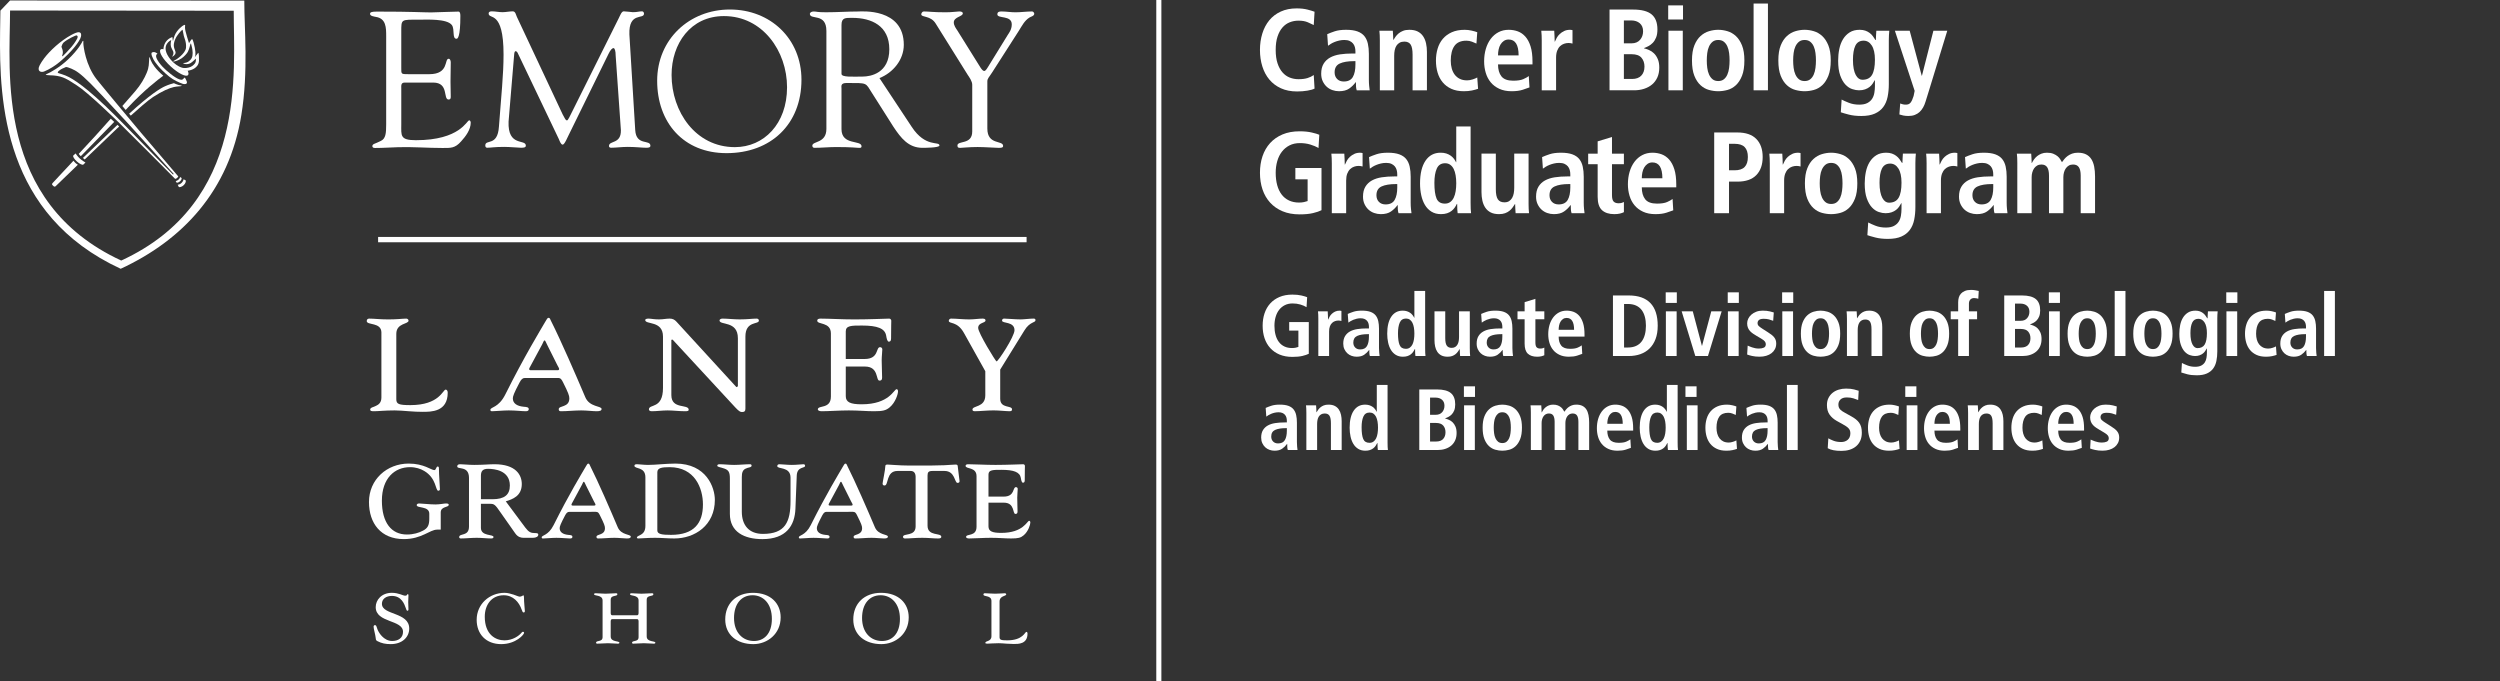 <?xml version="1.0" encoding="utf-8"?>
<!-- Generator: Adobe Illustrator 25.4.1, SVG Export Plug-In . SVG Version: 6.00 Build 0)  -->
<svg version="1.1" id="Layer_1" xmlns="http://www.w3.org/2000/svg" xmlns:xlink="http://www.w3.org/1999/xlink" x="0px" y="0px"
	 width="480px" height="130.808px" viewBox="0 0 480 130.808" style="enable-background:new 0 0 480 130.808;" xml:space="preserve"
	>
    <rect x="0" y="0" width="480" height="130.808" fill="#333333" stroke="none"/>
    <title>Emory Laney Graduate School Graduate Division of Biological and Biomedical Sciences Cancer Biology Graduate Program</title>
<style type="text/css">
	.st0{fill:#FFFFFF;}
</style>
<g>
	<rect x="222.007" class="st0" width="0.978" height="130.808"/>
	<g>
		<path class="st0" d="M23.278,50.026C-0.989,38.799,1.922,13.736,1.933,2.02l42.944,0.042
			C44.864,13.78,47.567,38.855,23.278,50.026 M1.93,0.094L0.078,2.04c-0.023,1.4-0.054,3.161-0.062,4.028
			c-0.182,13.767,0.756,35.179,23.156,45.538c11.852-5.491,20.821-14.927,23.175-29.56c1.372-8.476,0.549-16.521,0.559-21.933
			L1.93,0.094z"/>
		<path class="st0" d="M14.104,30.861c-1.72,1.841-3.418,3.658-3.991,4.269c-0.132,0.143-0.146,0.287-0.069,0.376
			c0.12,0.127,0.281,0.294,0.344,0.309c0.108,0.019,0.183,0.067,0.366-0.132c0.077-0.086,1.967-1.909,4.202-4.058
			c0,0-0.227-0.116-0.423-0.29C14.336,31.157,14.104,30.861,14.104,30.861"/>
		<path class="st0" d="M15.255,30.373c0.441,0.424,1.153,0.835,1.153,0.835l-0.395,0.381c-0.148,0.161-0.701-0.095-1.239-0.571
			c-0.534-0.478-0.845-1.001-0.696-1.163l0.438-0.396C14.517,29.458,14.819,29.954,15.255,30.373"/>
		<path class="st0" d="M34.874,35.106c0.352-0.354,0.369-0.682,0.369-0.682l0.391,0.189c0.114,0.122,0.017,0.571-0.343,0.924
			c-0.361,0.354-0.85,0.472-0.967,0.351L34.12,35.47C34.12,35.47,34.505,35.473,34.874,35.106"/>
		<path class="st0" d="M34.284,34.477c0.232-0.209,0.31-0.49,0.31-0.49l0.251,0.174c0.084,0.087,0.009,0.375-0.253,0.628
			c-0.265,0.26-0.623,0.348-0.706,0.257l-0.149-0.276C33.737,34.769,34.054,34.684,34.284,34.477"/>
		<path class="st0" d="M35.48,14.874l-0.456,0.405c-0.624,0.237-2.042-0.848-3.16-1.828c-0.749-0.653-2.245-2.305-1.82-2.974
			l0.189-0.192c-0.134-0.081-0.249-0.15-0.339-0.197C29.77,10.024,29.606,9.977,29.416,10c-0.176,0.022-0.319,0.094-0.334,0.239
			c-0.03,0.298,0.141,0.694,0.379,1.164c0.236,0.466,1.169,1.82,3.046,3.316c0.856,0.684,1.838,1.105,2.546,1.364
			c0.127,0.046,0.572,0.139,0.764-0.052c0.199-0.196-0.019-0.542-0.171-0.872C35.608,15.072,35.55,14.975,35.48,14.874"/>
		<path class="st0" d="M16.004,7.877v0.456c0,0.453,0.415,4.219,2.591,6.941c1.876,2.344,7.548,9.103,8.451,10.178
			c0.849,1.005,6.411,7.51,7.111,8.336c0.029,0.035,0.066,0.078,0.072,0.085c0.003,0.01-0.077,0.179-0.24,0.313
			c-0.18,0.139-0.368,0.154-0.368,0.154c-0.021-0.015-0.146-0.145-0.166-0.172c-0.205-0.235-9.814-9.848-10.753-10.751
			c-0.935-0.906-5.881-5.699-7.924-7.005c-1.769-1.129-2.573-1.761-4.513-1.924c0,0-1.381-0.051-1.474-0.119
			c-0.016-0.012,0.008-0.072,0.042-0.088c0.854-0.347,2.723-1.436,4.197-2.837c2.068-1.961,2.728-3.335,2.827-3.547
			C15.882,7.842,16.004,7.829,16.004,7.877 M17.36,16.014c-1.998-1.983-2.758-2.446-3.655-2.831c-0.466-0.202-0.933-0.353-1.072-0.3
			c-0.391,0.148-0.978,0.409-1.342,0.726c-0.266,0.235-0.241,0.344-0.096,0.421c0.144,0.079,1.156,0.299,2.081,0.792
			c1.619,0.864,4.658,2.982,11.281,9.828c3.365,3.479,8.663,8.862,8.663,8.862l0.135-0.107c0,0-7.707-8.644-13.722-15.035
			C18.781,17.461,18.031,16.687,17.36,16.014"/>
		<path class="st0" d="M11.43,11.913c-0.879,0.736-1.974,1.414-2.948,1.808c-0.61,0.251-1.475-0.031-0.853-1.213
			c0.189-0.352,0.457-0.798,0.824-1.286c1.155-1.535,3.222-3.423,5.232-4.509c0.61-0.332,1.173-0.545,1.427-0.529
			c0.493,0.032,0.522,0.449,0.432,0.844C15.343,7.894,13.893,9.842,11.43,11.913 M12.041,10.786
			c0.217-0.192,1.016-1.005,1.695-1.795c0.711-0.835,1.085-1.583,1.085-1.583s0.108-0.235,0.089-0.396
			c-0.017-0.127-0.146-0.179-0.196-0.218c-0.074-0.07-1.807,0.714-2.569,1.429c-0.095,0.084-0.259,0.434-0.335,0.691
			c-0.067,0.216,0.505,0.826,0.128,1.76C11.887,10.803,12.009,10.815,12.041,10.786"/>
		<path class="st0" d="M22.557,23.966c-0.404,0.382-6.65,6.371-6.65,6.371c0.089,0.093,0.355,0.284,0.355,0.284
			s5.733-5.509,6.161-5.908c0.114-0.109,0.367-0.342,0.462-0.419L22.557,23.966z"/>
		<path class="st0" d="M34.328,16.58c0.087-0.007,0.181-0.015,0.265-0.019c0.092-0.005,0.216-0.029,0.237-0.047
			c0.051-0.041,0.085-0.102-0.016-0.103c-0.297-0.009-0.823-0.157-1.429-0.441c-0.369,0.098-0.971,0.261-1.683,0.581
			c-0.901,0.399-2.872,1.579-6.911,5.283l0.318,0.37c1.399-1.263,3.271-2.917,4.287-3.581c1.805-1.176,3.107-1.705,3.986-1.913
			C33.638,16.65,34.03,16.604,34.328,16.58"/>
		<path class="st0" d="M30.396,13.642c-1.109-1.156-1.462-1.986-1.637-2.596c-0.008-0.021-0.014-0.043-0.022-0.055
			c-0.005-0.009-0.055-0.022-0.065,0.027c-0.009,0.021-0.018,0.051-0.018,0.074c-0.097,1.193,0.012,1.692-0.493,2.911
			c-0.419,1.017-1.159,2.308-2.177,3.492c-0.584,0.688-1.581,1.81-2.495,2.858l0.641,0.76c0.063-0.073,0.268-0.287,0.502-0.539
			c3.079-3.291,5.76-5.332,6.721-6.037C31.007,14.246,30.685,13.942,30.396,13.642"/>
		<path class="st0" d="M21.268,22.79c-1.298,1.466-2.603,2.911-2.986,3.332c-0.32,0.359-3.161,3.416-3.161,3.416
			s0.068,0.122,0.156,0.22c0.091,0.099,0.239,0.231,0.239,0.231s5.961-6.113,6.41-6.585L21.268,22.79z"/>
		<path class="st0" d="M31.482,9.598c0-0.045,0.005-0.088,0.006-0.133c-0.31-0.084-0.548-0.071-0.67,0.062
			c-0.391,0.423,0.474,1.86,1.934,3.211c1.458,1.349,2.955,2.105,3.347,1.683c0.156-0.171,0.109-0.503-0.097-0.931
			C33.88,13.737,31.482,10.955,31.482,9.598"/>
		<path class="st0" d="M38.054,10.14c-0.206,0.238-0.556,0.789-0.768,0.976c0.227-0.201,0.358-0.69,0.11-1.978
			c-0.175-0.901-0.287-1.197-0.406-1.497c-0.066-0.168-0.168-0.126-0.29,0.006c-0.114,0.127-0.384,0.596-0.393,0.623
			c-0.025,0.109,0.003,0.009-0.42-1.296c-0.264-0.829-0.376-1.408-0.366-1.7c0.007-0.152,0.016-0.313,0.022-0.431
			c0.006-0.101-0.052-0.101-0.316,0.015c-0.141,0.059-1.255,0.836-1.718,2.006c-0.266,0.678-0.286,1.238-0.328,0.897
			c-0.081-0.664-0.069-0.654-0.134-0.633c-0.369,0.12-1.662,0.707-1.666,2.451c0,1.485,2.797,4.635,5.066,3.922
			c0,0,1.726-0.329,1.758-1.879C38.237,10.067,38.054,10.14,38.054,10.14 M37.49,12.068c-0.088,0.157-0.405,0.564-0.895,0.777
			c-0.54,0.235-1.259,0.277-1.631,0.157c-1.676-0.517-2.685-2.228-2.685-2.228c-1.319-2.132,0.451-3.045,0.601-3.075
			c0,0-0.188,0.699-0.07,1.174c0.101,0.428,0.357,0.752,0.435,0.991c0.164,0.469-0.063,0.796-0.17,0.949
			c-0.06,0.08,0.094,0.039,0.132,0.014c0.025-0.02,0.044-0.043,0.101-0.084c0.245-0.18,0.466-0.465,0.396-0.763
			c-0.155-0.658-0.629-1.072-0.069-2.433c0.345-0.827,1.141-1.646,1.219-1.695c0.122-0.085,0.206-0.193,0.209-0.107
			c0.003,0.091,0.145,0.704,0.219,1.099c0.073,0.397,0.532,1.207,0.432,2.324c-0.1,1.117-1.93,2.345-2.181,2.422
			c-0.083,0.029-0.211,0.105-0.245,0.132c-0.065,0.065,0.028,0.08,0.071,0.087c0.099,0.018,0.878-0.169,1.504-0.606
			c0.52-0.363,1.019-0.915,1.192-1.238c0.319-0.601,0.474-1.433,0.508-1.511c0.052-0.131,0.106-0.127,0.121-0.055
			C36.7,8.467,36.83,8.957,36.88,9.207c0.026,0.141,0.108,0.525,0.11,0.951c0.004,0.841-0.241,1.231-0.737,1.607
			c-0.28,0.217-0.587,0.296-0.927,0.329l-0.117,0.019c-0.046,0.01-0.09,0.025,0.013,0.074c0.03,0.015,0.071,0.025,0.119,0.05
			c0.277,0.125,0.867,0.114,1.243-0.118c0.173-0.108,0.405-0.274,0.72-0.579c0.116-0.113,0.278-0.323,0.293-0.255
			C37.617,11.385,37.65,11.764,37.49,12.068"/>
		<path class="st0" d="M138.999,3.088c7.433,0,12.115,6.739,12.115,13.665c0,7.043-4.457,11.497-10.02,11.497
			c-7.541,0-12.151-6.813-12.151-13.858C128.942,8.381,132.598,3.088,138.999,3.088 M139.495,29.404
			c8.492,0,14.386-5.532,14.386-14.096c0-7.879-5.972-13.482-13.738-13.482c-7.813,0-13.967,5.755-13.967,13.674
			C126.176,23.529,131.223,29.404,139.495,29.404"/>
		<path class="st0" d="M161.568,4.796c0-1.44,0.775-1.366,2.109-1.366c3.632,0,7.07,1.514,7.07,6.023
			c0,4.582-3.55,5.249-5.147,5.249c-1.737,0-4.031,0.179-4.031-0.518V4.796z M168.856,14.994c2.602-1.029,4.674-3.51,4.674-6.388
			c0-7.141-8.186-6.4-8.781-6.4c-1.931,0-4.026,0.149-6.155,0.149c-1.889,0-1.705-0.149-2.367-0.149
			c-0.444,0-0.735,0.223-0.735,0.443c0,1.259,3.176-0.258,3.176,3.293v18.808c0,2.813-2.703,2.294-2.703,3.223
			c0,0.224,0.156,0.409,0.369,0.409c1.405,0,2.803-0.15,4.2-0.15c3.068,0,3.915,0.15,4.253,0.15c0.292,0,0.628,0.074,0.628-0.296
			c0-1.26-3.848-0.113-3.848-3.298v-7.814c0-0.371-0.224-1.038,0.954-1.038c4.155,0,3.597-0.111,4.93,1.963l4.113,6.484
			c1.413,2.109,2.85,4,5.544,4c0.338,0,3.266,0,3.266-0.445c0-0.893-2.673,0.481-5.333-3.596L168.856,14.994z"/>
		<path class="st0" d="M179.655,4.53c-0.96-1.592-2.772-1.149-2.772-1.776c0-0.258,0.224-0.555,0.483-0.555
			c1,0,1.697,0.161,4.208,0.161c1.221,0,2.221-0.161,2.587-0.161c0.258,0,0.7,0.04,0.7,0.371c0,0.628-1.733,0.663-1.733,1.739
			c0,0.589,0.44,1.182,0.667,1.514l4.455,7.139c0.293,0.442,0.512,0.667,0.736,0.667c0.179,0,0.403-0.26,0.691-0.74l3.807-6.177
			c0.256-0.406,0.776-1.037,0.776-2.035c0-1.811-2.767-1.038-2.767-1.923c0-0.479,0.365-0.555,0.771-0.555
			c0.887,0,1.811,0.161,2.696,0.161c1.071,0,2.139-0.161,3.209-0.161c0.221,0,0.409,0.264,0.409,0.443
			c0,0.409-0.624,0.555-0.888,0.705c-0.99,0.59-1.472,1.625-2.067,2.554l-5.168,8.061c-0.592,0.923-0.884,1.111-0.884,1.665v9.061
			c0,3.222,3.028,2.183,3.028,3.331c0,0.333-0.335,0.37-0.846,0.37c-0.555,0-2.702-0.161-4.052-0.161
			c-1.657,0-2.989,0.161-3.319,0.161c-0.333,0-0.554-0.037-0.554-0.445c0-1.034,2.842-0.074,2.842-2.7V16.29
			c0-0.701-0.554-1.441-0.848-1.885L179.655,4.53z"/>
		<path class="st0" d="M121.963,24.97c0.181,3.102,2.915,1.734,2.915,3.025c0,0.372-0.485,0.372-0.885,0.372
			c-0.706,0-1.996-0.163-3.468-0.163c-1.138,0-2.323,0.163-3.196,0.163c-0.328,0-0.404-0.184-0.404-0.331
			c0-1.113,2.33-0.299,2.288-3.029l-1.006-14.327c0-0.923-0.184-1.441-0.407-1.441c-0.258,0-0.596,0.331-0.967,1.108l-7.648,15.585
			c-0.187,0.328-0.778,1.842-1.149,1.842c-0.37,0-0.625-0.811-0.74-1.07l-7.869-16.469c-0.118-0.295-0.3-0.406-0.45-0.406
			c-0.107,0-0.22,0.186-0.25,0.554l-1.082,12.962c-0.187,4.912,3.315,3.286,3.315,4.617c0,0.368-0.406,0.405-0.925,0.405
			c-0.478,0-2.137-0.163-3.225-0.163c-1.919,0-2.55,0.163-3.267,0.163c-0.263,0-0.367-0.184-0.367-0.446
			c0-1.255,2.36,0.262,2.617-3.583c0.447-6.034,0.888-9.954,0.888-13.876c0-8.69-2.861-6.62-2.861-7.876
			c0-0.332,0.291-0.408,0.627-0.408c0.663,0,1.328,0.161,2.031,0.161c0.664,0,1.323-0.161,1.973-0.161
			c0.519,0,0.592,0.627,0.777,1.034l8.82,18.792c0.412,0.778,0.554,1.111,0.819,1.111c0.184,0,0.548-0.775,1.146-2l8.816-17.681
			c0.215-0.407,0.511-1.293,0.949-1.256c0.373,0,1.548,0.161,1.729,0.161c0.854,0,1.181-0.161,1.771-0.161
			c0.223,0,0.371,0.22,0.371,0.442c0,1.183-2.958-0.406-2.807,3.999L121.963,24.97z"/>
		<path class="st0" d="M77.045,12.984c0,1.259-0.073,1.259,1.399,1.259h3.984c3.827,0,2.841-2.961,3.715-2.961
			c0.292,0,0.402,0.406,0.402,0.703c0,1.297-0.047,2.552-0.047,3.722c0,0.961,0.047,1.924,0.047,2.924
			c0,0.333-0.143,0.481-0.402,0.481c-1.134,0,0.112-3.258-2.974-3.258h-5.462c-0.775,0-0.661,0.631-0.661,1.184v6.809
			c0,2.181-0.293,3.07,2.803,3.07c8.504,0,9.76-3.81,10.236-3.81c0.258,0,0.295,0.372,0.295,0.442c0,1.333-0.956,2.625-1.841,3.592
			c-1.182,1.344-1.994,1.271-3.602,1.271c-2.807,0-5.603-0.229-8.408-0.154c-1.47,0.04-3.019,0.154-4.488,0.154
			c-0.333,0-0.552-0.079-0.552-0.373c0.069-0.452,0.441-0.379,1.622-0.976c0.957-0.443,1.036-1.481,1.036-3.216V6.988
			c0-1.668,0-3.445-1.996-3.744c-0.293-0.071-1.104-0.147-1.104-0.574c0-0.296,0.219-0.444,1.287-0.444
			c6.958,0,8.876,0.159,10.428,0.159c0.735,0,4.117-0.159,5.262-0.159c0.293,0,0.366,0.371,0.366,0.81
			c0,4.108-0.514,4.407-0.737,4.407c-0.89,0-0.297-1.778-0.89-2.627c-0.949-1.259-4.776-1.038-6.252-1.038
			c-3.539,0-3.466-0.148-3.466,2.331V12.984z"/>
		<rect x="72.596" y="45.493" class="st0" width="124.508" height="1.022"/>
		<path class="st0" d="M84.62,101.689h-0.69c-1.414,0-2.95,1.818-6.403,1.818c-4.392,0-6.684-3.011-6.684-7.124
			c0-4.326,3.449-7.377,7.626-7.377c2.919,0,4.33,1.258,4.925,1.258c0.345,0,0.345-0.692,0.631-0.692c0.189,0,0.25,0.124,0.25,0.381
			c0,1.314,0.188,3.325,0.188,3.986c0,0.188-0.155,0.282-0.313,0.282c-0.566,0-0.314-2.386-2.7-3.798
			c-0.692-0.411-1.602-0.728-2.731-0.728c-2.922,0-5.398,2.109-5.398,6.435c0,4.214,1.821,6.497,4.801,6.497
			c1.255,0,2.293-0.313,3.109-0.751c0.909-0.471,1.192-1.063,1.192-2.294v-0.939c0-1.536-2.417-1.003-2.417-1.665
			c0-0.19,0.22-0.311,0.47-0.311c0.533,0,2.04,0.188,3.139,0.188c0.814,0,1.634-0.188,2.009-0.188c0.409,0,0.534,0.09,0.534,0.252
			c0,0.559-1.538,0.252-1.538,1.474V101.689z"/>
		<path class="st0" d="M92.337,91.334c0-1.008,0.473-1.321,1.383-1.321c1.162,0,4.172,0.286,4.172,3.205
			c0,1.785-1.036,2.634-3.358,2.634h-2.196V91.334z M92.337,96.733h1.758c0.754,0,0.973,0.124,1.946,1.568l2.888,4.109
			c0.53,0.756,1.16,0.848,1.597,0.848h1.791c0.626,0,1.034-0.249,1.034-0.592c0-0.256-0.156-0.32-0.69-0.32
			c-0.69,0-1.13-0.153-1.79-1.031l-3.763-5.056c1.286-0.408,3.075-1,3.075-3.328c0-1.758-1.16-3.798-5.24-3.798
			c-1.038,0-2.2,0.129-3.896,0.129c-1.126,0-2.005-0.129-2.665-0.129c-0.347,0-0.595,0.091-0.595,0.409
			c0,0.693,2.26-0.219,2.26,2.223v9.33c0,1.974-1.883,1.219-1.883,2.036c0,0.156,0.123,0.253,0.314,0.253
			c0.94,0,2.041-0.127,3.042-0.127c0.974,0,1.947,0.127,2.793,0.127c0.345,0,0.439-0.127,0.439-0.284
			c0-0.565-2.417-0.093-2.417-1.755V96.733z"/>
		<path class="st0" d="M114.052,96.292c0.127,0.25,0.282,0.467,0.282,0.597c0,0.122-0.093,0.183-0.221,0.183h-4.174
			c-0.123,0-0.219-0.061-0.219-0.183c0-0.13,0.156-0.347,0.282-0.597l1.724-3.203c0.191-0.344,0.224-0.595,0.379-0.595
			c0.094,0,0.156,0.22,0.441,0.784L114.052,96.292z M114.397,98.271c0.442,0,0.564,0.215,0.813,0.72
			c0.787,1.565,0.942,2.006,0.942,2.415c0,1.443-1.63,1.072-1.63,1.664c0,0.219,0.094,0.315,0.346,0.315
			c0.972,0,2.071-0.127,3.105-0.127c0.846,0,1.79,0.127,2.383,0.127c0.507,0,0.755-0.096,0.755-0.347c0-0.5-1.85-0.25-2.51-1.819
			c-1.381-3.264-3.764-8.757-5.273-11.737c-0.127-0.256-0.16-0.474-0.377-0.474c-0.156,0-0.282,0.219-0.533,0.659
			c-0.722,1.26-3.139,5.182-6.12,11.149c-1.037,2.063-2.291,1.911-2.291,2.352c0,0.187,0.093,0.219,0.28,0.219
			c0.473,0,1.665-0.127,2.545-0.127c1.098,0,1.975,0.127,2.634,0.127c0.318,0,0.441-0.127,0.441-0.315
			c0-0.283-0.251-0.344-0.783-0.373c-1.007-0.097-1.665-0.503-1.665-1.291c0-0.31,0.155-0.785,1.038-2.446
			c0.249-0.474,0.468-0.69,0.814-0.69H114.397z"/>
		<path class="st0" d="M126.207,90.673c0-0.82,0.816-0.978,2.356-0.978c4.831,0,6.402,4.021,6.402,7.161
			c0,3.579-1.697,5.838-6.122,5.838c-1.727,0-2.636-0.128-2.636-0.849V90.673z M123.917,100.962c0,1.983-1.632,1.705-1.632,2.267
			c0,0.09,0.09,0.156,0.25,0.156c0.502,0,1.821-0.127,3.232-0.127c1.225,0,2.481,0.127,3.706,0.127c3.921,0,7.779-2.511,7.779-7.406
			c0-2.36-1.599-6.972-7.562-6.972c-0.91,0-1.849,0.068-2.76,0.127c-0.881,0.062-1.728,0.13-2.513,0.13
			c-0.44,0-0.878-0.038-1.224-0.069c-0.376-0.03-0.658-0.062-0.876-0.062c-0.317,0-0.507,0.062-0.507,0.285
			c0,0.692,2.107,0.125,2.107,2.23V100.962z"/>
		<path class="st0" d="M151.782,91.707c0-2.193-2.577-1.573-2.545-2.223c0-0.221,0.16-0.351,0.41-0.351
			c0.533,0,1.41,0.13,2.384,0.13c0.975,0,1.854-0.13,2.231-0.13c0.187,0,0.313,0.092,0.313,0.311c0,0.508-1.536,0.07-1.601,1.89
			l-0.251,6.341c-0.125,3.26-1.789,5.835-6.341,5.835c-3.485,0-6.245-1.38-6.245-4.835v-6.809c0-1.259-0.282-1.629-1.099-1.913
			c-0.72-0.257-1.319-0.287-1.319-0.534c0-0.155,0.096-0.285,0.44-0.285c0.845,0,1.821,0.13,2.791,0.13
			c1.004,0,2.106-0.13,3.047-0.13c0.187,0,0.312,0.092,0.312,0.251c0,0.409-0.626,0.311-1.162,0.599
			c-0.531,0.252-0.719,0.75-0.719,1.602v6.65c0,2.609,1.378,4.271,4.05,4.271c4.266,0,5.304-2.262,5.304-6.342V91.707z"/>
		<path class="st0" d="M163.422,96.292c0.125,0.25,0.282,0.467,0.282,0.597c0,0.122-0.093,0.183-0.22,0.183h-4.174
			c-0.122,0-0.217-0.061-0.217-0.183c0-0.13,0.156-0.347,0.281-0.597l1.727-3.203c0.187-0.344,0.218-0.595,0.374-0.595
			c0.094,0,0.159,0.22,0.442,0.784L163.422,96.292z M163.765,98.271c0.442,0,0.57,0.215,0.818,0.72
			c0.782,1.565,0.941,2.006,0.941,2.415c0,1.443-1.629,1.072-1.629,1.664c0,0.219,0.089,0.315,0.342,0.315
			c0.978,0,2.071-0.127,3.108-0.127c0.852,0,1.793,0.127,2.383,0.127c0.504,0,0.751-0.096,0.751-0.347c0-0.5-1.85-0.25-2.503-1.819
			c-1.381-3.264-3.77-8.757-5.275-11.737c-0.127-0.256-0.158-0.474-0.374-0.474c-0.162,0-0.284,0.219-0.536,0.659
			c-0.719,1.26-3.138,5.182-6.121,11.149c-1.034,2.063-2.292,1.911-2.292,2.352c0,0.187,0.093,0.219,0.285,0.219
			c0.468,0,1.659-0.127,2.541-0.127c1.095,0,1.976,0.127,2.639,0.127c0.309,0,0.436-0.127,0.436-0.315
			c0-0.283-0.254-0.344-0.781-0.373c-1.009-0.097-1.667-0.503-1.667-1.291c0-0.31,0.159-0.785,1.037-2.446
			c0.249-0.474,0.47-0.69,0.815-0.69H163.765z"/>
		<path class="st0" d="M175.8,91.585c0-0.69-0.285-1.161-0.949-1.161h-2.54c-2.226,0-1.661,2.793-2.475,2.793
			c-0.285,0-0.378-0.16-0.378-0.383c0-0.247,0.532-2.698,0.532-3.389c0-0.184,0.19-0.25,0.408-0.25c0.563,0,2.198,0.19,4.083,0.19
			h4.174c0.817,0,1.753-0.031,2.662-0.061c0.884-0.032,1.701-0.129,2.171-0.129c0.28,0,0.404,0.098,0.404,0.378
			c0,0.281,0.343,2.575,0.343,2.796c0,0.219-0.091,0.345-0.406,0.345c-0.563,0-0.439-2.29-2.479-2.29h-2.324
			c-0.752,0-0.937,0.25-0.937,0.874v9.638c0,2.102,2.639,1.289,2.639,2.135c0,0.219-0.16,0.315-0.629,0.315
			c-0.914,0-1.793-0.127-3.012-0.127c-1.476,0-2.294,0.127-3.325,0.127c-0.26,0-0.383-0.127-0.383-0.315c0-0.755,2.42,0,2.42-2.004
			V91.585z"/>
		<path class="st0" d="M189.789,101.067c0,0.936,0.721,1.249,2.443,1.249c4.269,0,4.963-2.321,5.371-2.321
			c0.152,0,0.221,0.156,0.221,0.351c0,0.37-0.38,1.691-1.291,2.442c-0.56,0.471-1.031,0.597-2.415,0.597
			c-1.163,0-2.357-0.127-3.86-0.127c-1.479,0-3.11,0.127-4.176,0.127c-0.316,0-0.597-0.096-0.597-0.283c0-0.691,2.01,0,2.01-1.977
			v-9.7c0-1.818-2.103-1.314-2.103-1.98c0-0.216,0.192-0.311,0.503-0.311c1.289,0,3.295,0.13,5.243,0.13
			c2.192,0,4.956-0.13,5.337-0.13c0.187,0,0.31,0.192,0.31,0.311c0,0.38-0.033,0.879-0.033,2.737c0,0.378-0.124,0.497-0.348,0.497
			c-0.248,0-0.343-0.53-0.402-0.908c-0.188-1.127-1.35-1.564-3.735-1.564c-1.636,0-2.479,0-2.479,0.908v4.235h2.883
			c2.261,0,1.699-1.821,2.392-1.821c0.216,0,0.34,0.159,0.34,0.35c0,0.373-0.092,1.001-0.092,1.661c0,0.971,0.058,1.853,0.058,2.665
			c0,0.346-0.126,0.47-0.408,0.47c-0.591,0-0.063-2.164-2.223-2.164h-2.95V101.067z"/>
		<path class="st0" d="M73.233,63.875c0-2.075-2.82-1.371-2.82-2.232c0-0.314,0.194-0.47,0.467-0.47c0.98,0,2.078,0.156,3.683,0.156
			c1.686,0,2.743-0.156,3.448-0.156c0.194,0,0.43,0.156,0.43,0.392c0,0.704-2.351,0.431-2.351,2.543v12.537
			c0,0.939,0.47,1.137,2.704,1.137c5.601,0,6.229-2.979,6.776-2.979c0.197,0,0.391,0.195,0.391,0.587c0,3.72-3.21,3.682-4.82,3.682
			c-0.743,0-1.721-0.038-2.663-0.117c-0.979-0.079-1.958-0.156-2.703-0.156c-0.939,0-1.762,0.039-2.39,0.078
			c-0.664,0.04-1.137,0.079-1.528,0.079c-0.547,0-0.784-0.039-0.784-0.314c0-0.744,2.156-0.35,2.156-2.311V63.875z"/>
		<path class="st0" d="M100.775,72.571c-0.432,0-0.706,0.274-1.018,0.863c-1.097,2.075-1.293,2.662-1.293,3.055
			c0,0.98,0.822,1.488,2.076,1.606c0.667,0.039,0.98,0.118,0.98,0.469c0,0.236-0.157,0.393-0.55,0.393
			c-0.823,0-1.918-0.157-3.289-0.157c-1.094,0-2.583,0.157-3.173,0.157c-0.236,0-0.353-0.04-0.353-0.276
			c0-0.548,1.567-0.353,2.86-2.936c3.72-7.443,6.738-12.341,7.638-13.906c0.313-0.549,0.471-0.823,0.666-0.823
			c0.273,0,0.311,0.275,0.469,0.587c1.881,3.72,4.858,10.576,6.582,14.648c0.821,1.961,3.133,1.648,3.133,2.274
			c0,0.314-0.314,0.432-0.942,0.432c-0.742,0-1.919-0.157-2.974-0.157c-1.295,0-2.667,0.157-3.879,0.157
			c-0.316,0-0.432-0.118-0.432-0.393c0-0.745,2.037-0.275,2.037-2.075c0-0.512-0.196-1.058-1.175-3.017
			c-0.311-0.627-0.469-0.901-1.017-0.901H100.775z M105.125,66.341c-0.353-0.703-0.431-0.979-0.552-0.979
			c-0.192,0-0.233,0.312-0.466,0.742l-2.155,3.996c-0.157,0.317-0.353,0.589-0.353,0.747c0,0.157,0.119,0.235,0.275,0.235h5.21
			c0.158,0,0.274-0.078,0.274-0.235c0-0.157-0.194-0.429-0.352-0.747L105.125,66.341z"/>
		<path class="st0" d="M141.673,64.931c0-3.408-3.526-2.428-3.526-3.408c0-0.234,0.314-0.352,0.587-0.352
			c0.9,0,2.194,0.154,3.292,0.154c1.447,0,2.467-0.154,3.25-0.154c0.313,0,0.43,0.194,0.43,0.39c0,0.784-2.587,0-2.587,3.054v13.829
			c0,0.472-0.155,0.666-0.665,0.666c-0.312,0-0.587-0.155-1.253-0.86l-12.064-13.046l-0.237,0.041v10.615
			c0,2.821,3.332,1.644,3.332,2.821c0,0.236-0.277,0.275-0.705,0.275c-1.099,0-2.312-0.156-3.331-0.156
			c-1.059,0-2.116,0.156-3.056,0.156c-0.315,0-0.549-0.118-0.549-0.352c0-1.1,2.703,0,2.703-4.114v-9.874
			c0-3.131-3.411-2.231-3.411-3.172c0-0.155,0.197-0.273,0.63-0.273c0.471,0,1.017,0.154,1.997,0.154
			c0.822,0,1.37-0.154,2.076-0.154c0.55,0,0.94,0.194,1.293,0.587L141.4,74.333l0.274-0.156V64.931z"/>
		<path class="st0" d="M162.388,76.057c0,1.177,0.905,1.568,3.059,1.568c5.328,0,6.189-2.9,6.7-2.9c0.194,0,0.272,0.197,0.272,0.433
			c0,0.469-0.47,2.115-1.605,3.055c-0.706,0.587-1.294,0.745-3.016,0.745c-1.451,0-2.94-0.157-4.817-0.157
			c-1.844,0-3.879,0.157-5.211,0.157c-0.393,0-0.745-0.118-0.745-0.353c0-0.866,2.507,0,2.507-2.47V64.032
			c0-2.273-2.625-1.646-2.625-2.469c0-0.273,0.236-0.39,0.624-0.39c1.609,0,4.117,0.156,6.545,0.156c2.744,0,6.189-0.156,6.66-0.156
			c0.233,0,0.39,0.236,0.39,0.39c0,0.47-0.039,1.099-0.039,3.408c0,0.471-0.155,0.628-0.431,0.628c-0.312,0-0.428-0.667-0.508-1.136
			c-0.235-1.41-1.684-1.959-4.662-1.959c-2.036,0-3.098,0-3.098,1.134v5.29h3.608c2.817,0,2.115-2.27,2.977-2.27
			c0.274,0,0.431,0.194,0.431,0.43c0,0.471-0.12,1.253-0.12,2.076c0,1.214,0.081,2.312,0.081,3.329c0,0.431-0.156,0.587-0.509,0.587
			c-0.744,0-0.078-2.702-2.783-2.702h-3.684V76.057z"/>
		<path class="st0" d="M189.18,71.277l-4.113-7.365c-1.293-2.312-2.902-1.682-2.902-2.312c0-0.194,0.159-0.428,0.433-0.428
			c1.057,0,2.314,0.156,3.485,0.156c0.941,0,1.844-0.156,2.59-0.156c0.428,0,0.545,0.156,0.545,0.351
			c0,0.548-1.409,0.353-1.409,1.447c0,0.941,3.37,6.426,3.526,6.426c0.313,0,3.449-4.781,3.449-5.994c0-1.723-2.39-1.252-2.39-1.841
			c0-0.275,0.193-0.39,0.39-0.39c0.627,0,2.116,0.156,3.172,0.156c0.67,0,1.724-0.156,2.506-0.156c0.274,0,0.353,0.116,0.353,0.314
			c0,0.509-1.095,0.233-2.152,1.999l-4.624,7.478v5.602c0,1.922,2.272,1.214,2.272,2.036c0,0.315-0.197,0.354-0.508,0.354
			c-0.668,0-1.958-0.158-3.058-0.158c-1.253,0-2.543,0.158-3.563,0.158c-0.235,0-0.471-0.039-0.471-0.311
			c0-0.825,2.467-0.352,2.467-2.746V71.277z"/>
		<path class="st0" d="M76.843,114.093c0.429,0.153,0.749,0.278,0.939,0.278c0.489,0,0.32-0.297,0.512-0.297
			c0.083,0,0.131,0.082,0.131,0.233c0,0.299-0.048,0.832-0.048,1.275c0,0.369,0.048,1.14,0.048,1.454
			c0,0.192-0.131,0.232-0.216,0.232c-0.127,0-0.211-0.251-0.296-0.51c-0.257-0.743-0.812-2.343-2.665-2.343
			c-1.107,0-1.919,0.57-1.919,1.515c0,2.214,5.243,1.554,5.243,4.749c0,1.644-1.343,2.991-3.54,2.991
			c-1.042,0-1.747-0.151-2.534-0.555c-0.301-0.151-0.323-0.24-0.363-0.623c-0.066-0.656-0.405-1.744-0.405-2.17
			c0-0.171,0.106-0.302,0.257-0.302c0.188,0,0.272,0.131,0.403,0.573c0.254,0.875,1.299,2.477,2.919,2.477
			c1.156,0,2.07-0.593,2.07-1.755c0-2.383-5.243-1.677-5.243-4.751c0-1.362,1.107-2.745,3.113-2.745
			C75.864,113.821,76.4,113.949,76.843,114.093"/>
		<path class="st0" d="M96.848,122.947c1.621,0,2.795-0.897,3.218-1.391c0.106-0.124,0.194-0.257,0.363-0.257
			c0.089,0,0.194,0.065,0.194,0.218c0,0.3-1.556,2.155-4.392,2.155c-2.899,0-4.711-1.907-4.711-4.669
			c0-3.032,2.474-5.181,5.353-5.181c0.617,0,1.235,0.192,1.768,0.357c0.535,0.193,0.959,0.379,1.15,0.379
			c0.343,0,0.595-0.249,0.664-0.249c0.103,0,0.147,0.063,0.147,0.385c0,0.982,0.171,2.342,0.171,2.641
			c0,0.172-0.087,0.258-0.236,0.258c-0.171,0-0.233-0.127-0.404-0.616c-0.471-1.326-1.578-2.685-3.411-2.685
			c-2.367,0-3.645,1.865-3.645,4.112C93.076,121.872,95.184,122.947,96.848,122.947"/>
		<path class="st0" d="M124.168,122.202c0,1.125,1.66,0.806,1.66,1.193c0,0.103-0.062,0.189-0.299,0.189
			c-0.575,0-1.235-0.086-1.897-0.086c-0.68,0-1.431,0.086-2.067,0.086c-0.131,0-0.21-0.064-0.21-0.17
			c0-0.553,1.253-0.066,1.253-1.09v-3.022c0-0.285-0.106-0.432-0.296-0.432h-4.754c-0.192,0-0.303,0.147-0.303,0.432v2.9
			c0,1.125,1.668,0.806,1.668,1.193c0,0.103-0.066,0.189-0.299,0.189c-0.582,0-1.238-0.086-1.9-0.086
			c-0.682,0-1.425,0.086-2.066,0.086c-0.128,0-0.213-0.064-0.213-0.17c0-0.553,1.252-0.066,1.252-1.09v-7.032
			c0-1.134-1.635-0.815-1.635-1.198c0-0.104,0.063-0.193,0.295-0.193c0.576,0,1.239,0.089,1.897,0.089
			c0.684,0,1.43-0.089,2.071-0.089c0.127,0,0.209,0.064,0.209,0.174c0,0.554-1.279,0.064-1.279,1.085v2.535
			c0,0.284,0.11,0.437,0.303,0.437h4.754c0.19,0,0.296-0.153,0.296-0.437v-2.402c0-1.134-1.641-0.815-1.641-1.198
			c0-0.104,0.062-0.193,0.298-0.193c0.575,0,1.237,0.089,1.9,0.089c0.68,0,1.427-0.089,2.066-0.089c0.127,0,0.215,0.064,0.215,0.174
			c0,0.554-1.279,0.064-1.279,1.085V122.202z"/>
		<path class="st0" d="M148.2,118.826c0,2.879-1.532,4.246-3.433,4.246c-2.194,0-3.835-1.64-3.835-4.416
			c0-2.708,1.404-4.368,3.562-4.368C146.541,114.289,148.2,115.884,148.2,118.826 M149.887,118.532c0-2.619-1.851-4.71-5.313-4.71
			c-3.214,0-5.328,2.046-5.328,5.113c0,2.964,2.242,4.738,5.394,4.738C147.345,123.672,149.887,121.706,149.887,118.532"/>
		<path class="st0" d="M172.787,118.826c0,2.879-1.535,4.246-3.435,4.246c-2.189,0-3.836-1.64-3.836-4.416
			c0-2.708,1.411-4.368,3.556-4.368C171.122,114.289,172.787,115.884,172.787,118.826 M174.473,118.532
			c0-2.619-1.856-4.71-5.312-4.71c-3.219,0-5.331,2.046-5.331,5.113c0,2.964,2.242,4.738,5.395,4.738
			C171.934,123.672,174.473,121.706,174.473,118.532"/>
		<path class="st0" d="M190.356,115.372c0-1.126-1.537-0.744-1.537-1.216c0-0.167,0.104-0.256,0.257-0.256
			c0.531,0,1.125,0.089,2.002,0.089c0.915,0,1.489-0.089,1.88-0.089c0.102,0,0.233,0.089,0.233,0.217
			c0,0.382-1.278,0.233-1.278,1.383v6.823c0,0.515,0.255,0.623,1.467,0.623c3.051,0,3.394-1.63,3.691-1.63
			c0.108,0,0.21,0.115,0.21,0.332c0,2.023-1.746,1.996-2.623,1.996c-0.406,0-0.939-0.021-1.446-0.061
			c-0.529-0.045-1.068-0.086-1.472-0.086c-0.511,0-0.961,0.022-1.297,0.041c-0.361,0.02-0.62,0.045-0.836,0.045
			c-0.3,0-0.42-0.025-0.42-0.17c0-0.406,1.17-0.192,1.17-1.259V115.372z"/>
	</g>
	<g>
		<path class="st0" d="M247.524,61.843h3.764v6.081c-0.299,0.155-0.708,0.293-1.225,0.416c-0.516,0.123-1.157,0.183-1.923,0.183
			c-0.933,0-1.755-0.15-2.465-0.448c-0.711-0.3-1.309-0.718-1.791-1.251c-0.483-0.533-0.847-1.162-1.091-1.89
			c-0.245-0.727-0.366-1.524-0.366-2.39c0-0.866,0.121-1.663,0.366-2.39c0.244-0.727,0.608-1.357,1.091-1.891
			c0.483-0.533,1.08-0.949,1.791-1.249c0.71-0.3,1.533-0.45,2.465-0.45c0.666,0,1.249,0.059,1.749,0.175
			c0.5,0.117,0.86,0.225,1.083,0.324l-0.117,1.916c-0.344-0.211-0.745-0.383-1.199-0.517c-0.456-0.133-0.95-0.2-1.483-0.2
			c-0.566,0-1.066,0.111-1.498,0.333c-0.434,0.222-0.797,0.524-1.092,0.907c-0.295,0.383-0.516,0.836-0.666,1.358
			c-0.15,0.521-0.225,1.083-0.225,1.682c0,0.655,0.072,1.247,0.217,1.774c0.145,0.528,0.358,0.977,0.642,1.35
			c0.282,0.372,0.634,0.658,1.057,0.857c0.421,0.201,0.905,0.3,1.45,0.3c0.255,0,0.488-0.022,0.7-0.065
			c0.211-0.045,0.389-0.096,0.533-0.15v-3.133h-1.766V61.843z"/>
		<path class="st0" d="M253.12,61.193c0-0.267-0.005-0.521-0.016-0.766c-0.011-0.244-0.028-0.46-0.051-0.649h1.866
			c0.011,0.255,0.024,0.516,0.042,0.783c0.017,0.267,0.025,0.528,0.025,0.783h0.033c0.067-0.166,0.155-0.35,0.266-0.549
			c0.112-0.2,0.256-0.383,0.434-0.55c0.177-0.167,0.389-0.308,0.633-0.425c0.244-0.117,0.528-0.175,0.85-0.175
			c0.067,0,0.128,0.005,0.183,0.016c0.055,0.012,0.111,0.023,0.167,0.033v1.932c-0.201-0.055-0.395-0.083-0.584-0.083
			c-0.211,0-0.422,0.036-0.633,0.108c-0.211,0.072-0.403,0.189-0.575,0.35c-0.173,0.161-0.311,0.378-0.417,0.65
			c-0.106,0.272-0.158,0.608-0.158,1.008v4.697h-2.066V61.193z"/>
		<path class="st0" d="M258.77,60.276c0.288-0.133,0.65-0.271,1.083-0.416c0.433-0.145,0.977-0.217,1.632-0.217
			c0.667,0,1.214,0.078,1.641,0.233c0.427,0.155,0.76,0.383,1,0.683c0.239,0.3,0.405,0.663,0.5,1.091
			c0.094,0.428,0.142,0.908,0.142,1.441v3.749c0,0.311,0.013,0.598,0.042,0.866c0.027,0.266,0.052,0.483,0.075,0.649h-1.866
			c-0.055-0.166-0.089-0.349-0.099-0.55c-0.012-0.199-0.017-0.405-0.017-0.616h-0.033c-0.256,0.356-0.566,0.662-0.933,0.916
			c-0.366,0.255-0.856,0.383-1.466,0.383c-0.333,0-0.655-0.056-0.966-0.166c-0.311-0.112-0.583-0.275-0.816-0.492
			c-0.233-0.217-0.422-0.481-0.567-0.792c-0.145-0.311-0.217-0.665-0.217-1.066c0-0.577,0.114-1.054,0.342-1.432
			s0.542-0.677,0.942-0.899c0.399-0.222,0.875-0.375,1.424-0.458c0.55-0.083,1.151-0.125,1.808-0.125h0.416v-0.317
			c0-0.211-0.027-0.416-0.083-0.616c-0.055-0.2-0.147-0.374-0.275-0.524c-0.127-0.15-0.291-0.269-0.492-0.358
			c-0.2-0.089-0.449-0.134-0.749-0.134c-0.256,0-0.503,0.028-0.742,0.083c-0.239,0.056-0.461,0.125-0.665,0.209
			c-0.206,0.083-0.39,0.174-0.55,0.275c-0.161,0.099-0.292,0.189-0.391,0.267L258.77,60.276z M262.834,64.158h-0.183
			c-0.889,0-1.58,0.114-2.074,0.342c-0.494,0.228-0.742,0.653-0.742,1.275c0,0.389,0.119,0.705,0.359,0.949
			c0.239,0.244,0.558,0.367,0.958,0.367c0.622,0,1.057-0.217,1.308-0.651c0.249-0.432,0.374-1.032,0.374-1.798V64.158z"/>
		<path class="st0" d="M273.627,55.862V66.89c0,0.311,0.005,0.595,0.016,0.85c0.011,0.257,0.028,0.461,0.051,0.616h-1.932
			c-0.023-0.121-0.04-0.302-0.051-0.54c-0.011-0.239-0.016-0.503-0.016-0.792h-0.05c-0.09,0.19-0.195,0.369-0.317,0.54
			c-0.122,0.174-0.272,0.329-0.449,0.468c-0.178,0.137-0.392,0.249-0.642,0.333c-0.249,0.083-0.541,0.125-0.875,0.125
			c-0.532,0-0.991-0.119-1.374-0.358c-0.383-0.239-0.694-0.559-0.933-0.958c-0.24-0.399-0.417-0.866-0.533-1.399
			c-0.117-0.533-0.175-1.099-0.175-1.7c0-1.41,0.261-2.502,0.783-3.273c0.522-0.772,1.25-1.158,2.183-1.158
			c0.311,0,0.586,0.039,0.824,0.117c0.24,0.078,0.45,0.183,0.634,0.316c0.183,0.134,0.335,0.281,0.458,0.442
			c0.122,0.161,0.221,0.324,0.299,0.491h0.033v-5.147H273.627z M268.413,63.992c0,1,0.102,1.747,0.308,2.24
			c0.205,0.495,0.607,0.741,1.207,0.741c0.3,0,0.555-0.078,0.766-0.233c0.211-0.155,0.381-0.365,0.508-0.633
			c0.127-0.266,0.22-0.577,0.275-0.933c0.056-0.356,0.083-0.733,0.083-1.133c0-0.41-0.031-0.794-0.091-1.15
			c-0.061-0.355-0.155-0.661-0.283-0.916c-0.128-0.256-0.295-0.456-0.5-0.6c-0.206-0.145-0.447-0.217-0.725-0.217
			c-0.577,0-0.98,0.258-1.207,0.775C268.527,62.451,268.413,63.137,268.413,63.992z"/>
		<path class="st0" d="M282.203,66.94c0,0.266,0.005,0.522,0.016,0.766c0.012,0.244,0.028,0.461,0.051,0.649h-1.932
			c-0.012-0.222-0.025-0.441-0.042-0.658c-0.017-0.217-0.025-0.436-0.025-0.658l-0.05-0.016l0.016,0.016
			c-0.1,0.155-0.212,0.32-0.334,0.492c-0.122,0.172-0.272,0.331-0.449,0.475c-0.178,0.145-0.39,0.26-0.634,0.349
			c-0.244,0.089-0.533,0.134-0.866,0.134c-0.489,0-0.894-0.083-1.216-0.249c-0.322-0.166-0.58-0.398-0.775-0.692
			c-0.194-0.293-0.333-0.633-0.417-1.016c-0.083-0.383-0.125-0.792-0.125-1.224v-5.531h2.066v5.147c0,0.666,0.097,1.145,0.291,1.432
			c0.194,0.289,0.508,0.434,0.942,0.434c0.277,0,0.505-0.058,0.682-0.175c0.178-0.116,0.323-0.271,0.434-0.466
			c0.11-0.193,0.188-0.416,0.233-0.667c0.044-0.249,0.066-0.513,0.066-0.79v-4.914h2.066V66.94z"/>
		<path class="st0" d="M284.384,60.276c0.288-0.133,0.65-0.271,1.083-0.416c0.433-0.145,0.977-0.217,1.632-0.217
			c0.667,0,1.214,0.078,1.641,0.233c0.427,0.155,0.76,0.383,0.999,0.683c0.239,0.3,0.405,0.663,0.5,1.091
			c0.094,0.428,0.142,0.908,0.142,1.441v3.749c0,0.311,0.014,0.598,0.042,0.866c0.027,0.266,0.052,0.483,0.075,0.649h-1.866
			c-0.055-0.166-0.089-0.349-0.099-0.55c-0.012-0.199-0.017-0.405-0.017-0.616h-0.033c-0.256,0.356-0.566,0.662-0.933,0.916
			c-0.366,0.255-0.855,0.383-1.466,0.383c-0.334,0-0.655-0.056-0.966-0.166c-0.311-0.112-0.583-0.275-0.816-0.492
			c-0.233-0.217-0.422-0.481-0.567-0.792c-0.145-0.311-0.216-0.665-0.216-1.066c0-0.577,0.113-1.054,0.341-1.432
			s0.541-0.677,0.942-0.899c0.4-0.222,0.874-0.375,1.424-0.458c0.549-0.083,1.151-0.125,1.807-0.125h0.416v-0.317
			c0-0.211-0.027-0.416-0.083-0.616c-0.055-0.2-0.147-0.374-0.275-0.524c-0.127-0.15-0.291-0.269-0.492-0.358
			c-0.2-0.089-0.449-0.134-0.749-0.134c-0.256,0-0.503,0.028-0.741,0.083c-0.24,0.056-0.461,0.125-0.667,0.209
			c-0.205,0.083-0.389,0.174-0.549,0.275c-0.161,0.099-0.291,0.189-0.391,0.267L284.384,60.276z M288.448,64.158h-0.182
			c-0.889,0-1.581,0.114-2.074,0.342c-0.494,0.228-0.741,0.653-0.741,1.275c0,0.389,0.119,0.705,0.358,0.949
			s0.558,0.367,0.958,0.367c0.622,0,1.057-0.217,1.308-0.651c0.249-0.432,0.374-1.032,0.374-1.798V64.158z"/>
		<path class="st0" d="M292.729,58.011l2.066-0.633v2.399h1.715v1.516h-1.715v4.447c0,0.466,0.08,0.781,0.241,0.942
			c0.161,0.161,0.391,0.242,0.691,0.242c0.189,0,0.347-0.02,0.474-0.06c0.127-0.038,0.231-0.079,0.308-0.125v1.466
			c-0.155,0.078-0.347,0.145-0.575,0.201c-0.228,0.056-0.497,0.083-0.808,0.083c-0.766,0-1.357-0.192-1.774-0.575
			c-0.417-0.383-0.625-1.025-0.625-1.923v-4.698h-1.366v-1.516h1.366V58.011z"/>
		<path class="st0" d="M303.791,67.94c-0.221,0.089-0.55,0.202-0.982,0.342c-0.433,0.139-0.961,0.208-1.582,0.208
			c-0.689,0-1.283-0.117-1.782-0.351c-0.5-0.233-0.911-0.544-1.233-0.933c-0.323-0.389-0.561-0.844-0.717-1.365
			c-0.155-0.522-0.233-1.072-0.233-1.65c0-0.644,0.08-1.241,0.241-1.79c0.161-0.55,0.394-1.03,0.7-1.441
			c0.305-0.41,0.677-0.733,1.115-0.966c0.439-0.233,0.931-0.35,1.475-0.35c0.466,0,0.905,0.075,1.316,0.225
			c0.41,0.15,0.775,0.402,1.091,0.758c0.316,0.355,0.567,0.824,0.75,1.407c0.183,0.583,0.275,1.313,0.275,2.191v0.399h-4.964
			c0,0.732,0.164,1.307,0.492,1.725c0.327,0.416,0.891,0.624,1.691,0.624c0.633,0,1.118-0.074,1.457-0.224
			c0.339-0.15,0.603-0.296,0.792-0.441L303.791,67.94z M302.225,63.326c0-1.522-0.478-2.283-1.432-2.283
			c-0.267,0-0.497,0.067-0.691,0.201c-0.194,0.133-0.356,0.305-0.483,0.516c-0.127,0.211-0.22,0.456-0.275,0.733
			c-0.055,0.277-0.083,0.556-0.083,0.833H302.225z"/>
		<path class="st0" d="M309.687,56.728h3.032c1.833,0,3.217,0.486,4.156,1.458c0.938,0.972,1.407,2.424,1.407,4.356
			c0,0.978-0.139,1.83-0.417,2.558c-0.277,0.727-0.663,1.333-1.158,1.815c-0.493,0.483-1.08,0.844-1.757,1.083
			c-0.678,0.239-1.422,0.358-2.232,0.358h-3.032V56.728z M311.82,66.723h0.716c0.6,0,1.119-0.098,1.558-0.291
			c0.438-0.195,0.799-0.475,1.083-0.842c0.283-0.365,0.493-0.808,0.633-1.324c0.139-0.516,0.209-1.091,0.209-1.724
			c0-0.633-0.07-1.207-0.209-1.723c-0.139-0.517-0.35-0.958-0.633-1.325c-0.284-0.366-0.644-0.647-1.083-0.841
			c-0.439-0.193-0.958-0.291-1.558-0.291h-0.716V66.723z"/>
		<path class="st0" d="M319.816,56.129h2.132v2.032h-2.132V56.129z M319.849,59.777h2.066v8.578h-2.066V59.777z"/>
		<path class="st0" d="M322.88,59.777h2.133l1.749,6.613h0.034l1.766-6.613h1.998l-2.632,8.578h-2.432L322.88,59.777z"/>
		<path class="st0" d="M331.724,56.129h2.132v2.032h-2.132V56.129z M331.757,59.777h2.066v8.578h-2.066V59.777z"/>
		<path class="st0" d="M335.554,66.356c0.078,0.034,0.189,0.081,0.334,0.143c0.144,0.061,0.311,0.125,0.5,0.192
			c0.189,0.067,0.394,0.121,0.616,0.166c0.221,0.043,0.455,0.067,0.7,0.067c0.377,0,0.694-0.06,0.949-0.175
			c0.256-0.117,0.383-0.342,0.383-0.674c0-0.168-0.058-0.334-0.174-0.501s-0.364-0.36-0.741-0.582l-0.85-0.5
			c-0.222-0.134-0.439-0.269-0.65-0.408c-0.211-0.138-0.406-0.3-0.583-0.483c-0.178-0.183-0.32-0.4-0.425-0.65
			c-0.106-0.25-0.158-0.541-0.158-0.875c0-0.3,0.069-0.594,0.208-0.883c0.138-0.288,0.335-0.547,0.591-0.775
			s0.567-0.413,0.933-0.558c0.367-0.145,0.777-0.217,1.233-0.217c0.556,0,1.028,0.05,1.416,0.15c0.389,0.1,0.634,0.166,0.733,0.2
			l-0.117,1.6c-0.256-0.1-0.528-0.189-0.816-0.267c-0.289-0.078-0.622-0.117-1-0.117c-0.422,0-0.725,0.075-0.907,0.225
			c-0.183,0.149-0.276,0.352-0.276,0.607c0,0.233,0.086,0.427,0.258,0.583c0.172,0.156,0.409,0.328,0.708,0.517l1.017,0.65
			c0.267,0.166,0.5,0.327,0.699,0.483c0.2,0.155,0.366,0.316,0.5,0.484c0.133,0.166,0.233,0.348,0.3,0.541
			c0.066,0.195,0.099,0.414,0.099,0.658c0,0.399-0.08,0.756-0.241,1.066c-0.161,0.311-0.383,0.575-0.666,0.792
			c-0.284,0.217-0.619,0.383-1.008,0.499c-0.39,0.117-0.817,0.175-1.283,0.175c-0.532,0-1.008-0.047-1.424-0.141
			c-0.416-0.094-0.736-0.186-0.957-0.275L335.554,66.356z"/>
		<path class="st0" d="M342.169,56.129h2.132v2.032h-2.132V56.129z M342.202,59.777h2.066v8.578h-2.066V59.777z"/>
		<path class="st0" d="M345.767,64.059c0-0.878,0.114-1.6,0.342-2.166c0.228-0.566,0.525-1.016,0.891-1.349
			c0.367-0.333,0.775-0.566,1.225-0.7c0.45-0.133,0.891-0.2,1.324-0.2c0.433,0,0.875,0.067,1.325,0.2
			c0.449,0.134,0.855,0.367,1.216,0.7c0.361,0.333,0.655,0.784,0.883,1.349c0.228,0.567,0.342,1.289,0.342,2.166
			c0,0.899-0.114,1.634-0.342,2.207c-0.228,0.571-0.522,1.023-0.883,1.357c-0.361,0.333-0.766,0.56-1.216,0.683
			c-0.45,0.121-0.892,0.183-1.325,0.183c-0.433,0-0.874-0.061-1.324-0.183c-0.45-0.123-0.858-0.351-1.225-0.683
			c-0.366-0.334-0.663-0.786-0.891-1.357C345.881,65.693,345.767,64.958,345.767,64.059z M347.899,64.059
			c0,0.355,0.023,0.71,0.067,1.065c0.044,0.356,0.13,0.676,0.258,0.958c0.127,0.284,0.297,0.512,0.508,0.683
			c0.211,0.172,0.483,0.258,0.816,0.258c0.334,0,0.606-0.087,0.816-0.258c0.212-0.172,0.378-0.399,0.5-0.683
			c0.122-0.282,0.206-0.602,0.25-0.958c0.044-0.355,0.067-0.71,0.067-1.065c0-0.356-0.023-0.711-0.067-1.066
			c-0.044-0.355-0.128-0.672-0.25-0.95c-0.122-0.277-0.288-0.503-0.5-0.674c-0.211-0.173-0.483-0.258-0.816-0.258
			c-0.333,0-0.606,0.086-0.816,0.258c-0.211,0.172-0.381,0.397-0.508,0.674c-0.128,0.278-0.214,0.595-0.258,0.95
			C347.922,63.347,347.899,63.702,347.899,64.059z"/>
		<path class="st0" d="M354.612,61.193c0-0.267-0.005-0.521-0.016-0.766c-0.012-0.244-0.028-0.46-0.051-0.649h1.933
			c0.011,0.221,0.024,0.441,0.042,0.658c0.016,0.216,0.024,0.436,0.024,0.658h0.033c0.078-0.134,0.175-0.284,0.292-0.45
			c0.117-0.166,0.263-0.324,0.441-0.474c0.178-0.15,0.391-0.275,0.642-0.375c0.249-0.1,0.552-0.15,0.907-0.15
			c0.489,0,0.894,0.083,1.217,0.25c0.322,0.166,0.58,0.397,0.775,0.69c0.194,0.295,0.334,0.634,0.417,1.017
			c0.083,0.383,0.125,0.791,0.125,1.225v5.53h-2.066v-5.147c0-0.667-0.091-1.144-0.275-1.433c-0.183-0.288-0.485-0.433-0.907-0.433
			c-0.267,0-0.494,0.053-0.683,0.158c-0.189,0.106-0.342,0.25-0.458,0.433c-0.117,0.184-0.2,0.398-0.249,0.642
			c-0.051,0.245-0.075,0.505-0.075,0.783v4.997h-2.066V61.193z"/>
		<path class="st0" d="M366.689,64.059c0-0.878,0.114-1.6,0.342-2.166c0.228-0.566,0.525-1.016,0.891-1.349
			c0.367-0.333,0.775-0.566,1.225-0.7c0.45-0.133,0.891-0.2,1.324-0.2c0.433,0,0.875,0.067,1.325,0.2
			c0.449,0.134,0.855,0.367,1.215,0.7c0.361,0.333,0.655,0.784,0.883,1.349c0.228,0.567,0.342,1.289,0.342,2.166
			c0,0.899-0.114,1.634-0.342,2.207c-0.228,0.571-0.522,1.023-0.883,1.357c-0.361,0.333-0.766,0.56-1.215,0.683
			c-0.45,0.121-0.892,0.183-1.325,0.183c-0.433,0-0.874-0.061-1.324-0.183c-0.45-0.123-0.858-0.351-1.225-0.683
			c-0.366-0.334-0.663-0.786-0.891-1.357C366.803,65.693,366.689,64.958,366.689,64.059z M368.821,64.059
			c0,0.355,0.023,0.71,0.067,1.065c0.044,0.356,0.13,0.676,0.258,0.958c0.127,0.284,0.296,0.512,0.508,0.683
			c0.211,0.172,0.484,0.258,0.816,0.258c0.334,0,0.606-0.087,0.816-0.258c0.211-0.172,0.378-0.399,0.5-0.683
			c0.122-0.282,0.206-0.602,0.25-0.958c0.044-0.355,0.067-0.71,0.067-1.065c0-0.356-0.023-0.711-0.067-1.066
			c-0.044-0.355-0.128-0.672-0.25-0.95c-0.122-0.277-0.288-0.503-0.5-0.674c-0.211-0.173-0.483-0.258-0.816-0.258
			c-0.333,0-0.606,0.086-0.816,0.258c-0.211,0.172-0.38,0.397-0.508,0.674c-0.128,0.278-0.214,0.595-0.258,0.95
			C368.844,63.347,368.821,63.702,368.821,64.059z"/>
		<path class="st0" d="M375.969,61.293h-1.432v-1.516h1.432v-1.75c0-0.311,0.039-0.608,0.117-0.891
			c0.078-0.283,0.214-0.533,0.409-0.749c0.194-0.217,0.45-0.392,0.766-0.525c0.316-0.133,0.708-0.2,1.174-0.2
			c0.277,0,0.544,0.023,0.8,0.067c0.256,0.044,0.483,0.089,0.683,0.133l-0.083,1.499c-0.123-0.033-0.25-0.064-0.383-0.091
			c-0.134-0.028-0.278-0.042-0.433-0.042c-0.3,0-0.54,0.098-0.717,0.292c-0.178,0.194-0.267,0.453-0.267,0.775v1.483h1.566v1.516
			h-1.566v7.063h-2.066V61.293z"/>
		<path class="st0" d="M384.815,56.728h3.398c1.21,0,2.096,0.231,2.657,0.691c0.56,0.461,0.841,1.186,0.841,2.174
			c0,0.466-0.064,0.855-0.192,1.166c-0.128,0.311-0.289,0.567-0.483,0.766c-0.194,0.2-0.405,0.358-0.633,0.474
			s-0.436,0.209-0.625,0.275v0.033c0.221,0.056,0.464,0.139,0.724,0.25c0.261,0.111,0.5,0.272,0.717,0.483
			c0.217,0.211,0.397,0.483,0.541,0.816c0.145,0.334,0.217,0.745,0.217,1.233c0,0.534-0.092,1.002-0.275,1.409
			c-0.184,0.405-0.437,0.743-0.758,1.016c-0.323,0.271-0.706,0.481-1.15,0.624c-0.444,0.145-0.922,0.217-1.433,0.217h-3.548V56.728z
			 M386.881,61.593h1.099c0.533,0,0.943-0.17,1.233-0.509c0.288-0.338,0.433-0.746,0.433-1.224c0-0.5-0.158-0.886-0.474-1.158
			s-0.73-0.408-1.241-0.408h-1.049V61.593z M386.881,66.723h1.182c0.578,0,1.019-0.161,1.325-0.483
			c0.305-0.322,0.457-0.756,0.457-1.3c0-0.511-0.144-0.935-0.433-1.274c-0.288-0.338-0.761-0.508-1.416-0.508h-1.115V66.723z"/>
		<path class="st0" d="M393.379,56.129h2.132v2.032h-2.132V56.129z M393.412,59.777h2.066v8.578h-2.066V59.777z"/>
		<path class="st0" d="M396.977,64.059c0-0.878,0.114-1.6,0.342-2.166c0.228-0.566,0.525-1.016,0.891-1.349
			c0.367-0.333,0.775-0.566,1.225-0.7c0.45-0.133,0.891-0.2,1.324-0.2c0.433,0,0.875,0.067,1.325,0.2
			c0.449,0.134,0.855,0.367,1.216,0.7c0.361,0.333,0.655,0.784,0.883,1.349c0.228,0.567,0.342,1.289,0.342,2.166
			c0,0.899-0.114,1.634-0.342,2.207c-0.228,0.571-0.522,1.023-0.883,1.357c-0.361,0.333-0.766,0.56-1.216,0.683
			c-0.45,0.121-0.892,0.183-1.325,0.183c-0.433,0-0.874-0.061-1.324-0.183c-0.45-0.123-0.858-0.351-1.225-0.683
			c-0.366-0.334-0.663-0.786-0.891-1.357C397.091,65.693,396.977,64.958,396.977,64.059z M399.109,64.059
			c0,0.355,0.023,0.71,0.067,1.065c0.044,0.356,0.13,0.676,0.258,0.958c0.127,0.284,0.296,0.512,0.508,0.683
			c0.211,0.172,0.484,0.258,0.816,0.258c0.333,0,0.606-0.087,0.816-0.258c0.211-0.172,0.378-0.399,0.5-0.683
			c0.122-0.282,0.206-0.602,0.25-0.958c0.044-0.355,0.067-0.71,0.067-1.065c0-0.356-0.023-0.711-0.067-1.066
			c-0.044-0.355-0.128-0.672-0.25-0.95c-0.122-0.277-0.288-0.503-0.5-0.674c-0.211-0.173-0.483-0.258-0.816-0.258
			c-0.333,0-0.606,0.086-0.816,0.258c-0.211,0.172-0.38,0.397-0.508,0.674c-0.128,0.278-0.214,0.595-0.258,0.95
			C399.132,63.347,399.109,63.702,399.109,64.059z"/>
		<path class="st0" d="M406.022,55.862h2.066v12.493h-2.066V55.862z"/>
		<path class="st0" d="M409.587,64.059c0-0.878,0.114-1.6,0.342-2.166c0.228-0.566,0.525-1.016,0.891-1.349
			c0.367-0.333,0.775-0.566,1.225-0.7c0.45-0.133,0.891-0.2,1.324-0.2c0.433,0,0.875,0.067,1.325,0.2
			c0.449,0.134,0.855,0.367,1.216,0.7c0.361,0.333,0.655,0.784,0.883,1.349c0.228,0.567,0.342,1.289,0.342,2.166
			c0,0.899-0.114,1.634-0.342,2.207c-0.228,0.571-0.522,1.023-0.883,1.357c-0.361,0.333-0.766,0.56-1.216,0.683
			c-0.45,0.121-0.892,0.183-1.325,0.183c-0.433,0-0.874-0.061-1.324-0.183c-0.45-0.123-0.858-0.351-1.225-0.683
			c-0.366-0.334-0.663-0.786-0.891-1.357C409.7,65.693,409.587,64.958,409.587,64.059z M411.719,64.059
			c0,0.355,0.023,0.71,0.067,1.065c0.044,0.356,0.13,0.676,0.258,0.958c0.127,0.284,0.296,0.512,0.508,0.683
			c0.211,0.172,0.484,0.258,0.816,0.258c0.333,0,0.606-0.087,0.816-0.258c0.211-0.172,0.378-0.399,0.5-0.683
			c0.122-0.282,0.206-0.602,0.25-0.958c0.044-0.355,0.067-0.71,0.067-1.065c0-0.356-0.023-0.711-0.067-1.066
			c-0.044-0.355-0.128-0.672-0.25-0.95c-0.122-0.277-0.288-0.503-0.5-0.674c-0.211-0.173-0.483-0.258-0.816-0.258
			c-0.333,0-0.606,0.086-0.816,0.258c-0.211,0.172-0.38,0.397-0.508,0.674c-0.128,0.278-0.214,0.595-0.258,0.95
			C411.741,63.347,411.719,63.702,411.719,64.059z"/>
		<path class="st0" d="M418.93,69.69c0.244,0.132,0.591,0.287,1.041,0.466c0.45,0.177,0.947,0.266,1.491,0.266
			c0.488,0,0.879-0.078,1.174-0.233c0.295-0.155,0.522-0.358,0.683-0.607c0.161-0.251,0.269-0.539,0.324-0.868
			c0.056-0.327,0.084-0.658,0.084-0.991v-0.817h-0.033c-0.09,0.168-0.192,0.336-0.308,0.51c-0.117,0.172-0.264,0.327-0.442,0.466
			c-0.177,0.137-0.391,0.251-0.641,0.342c-0.25,0.089-0.541,0.132-0.875,0.132c-0.3,0-0.625-0.058-0.974-0.175
			c-0.35-0.116-0.675-0.333-0.975-0.649c-0.299-0.316-0.55-0.752-0.749-1.307c-0.2-0.557-0.3-1.267-0.3-2.133
			c0-0.588,0.055-1.151,0.166-1.69c0.111-0.539,0.292-1.01,0.542-1.416c0.249-0.406,0.569-0.73,0.957-0.974
			c0.389-0.245,0.867-0.367,1.433-0.367c0.311,0,0.584,0.042,0.817,0.125c0.233,0.083,0.438,0.192,0.616,0.325
			c0.177,0.133,0.333,0.288,0.466,0.466c0.133,0.178,0.255,0.361,0.366,0.55h0.067c0-0.222,0.008-0.444,0.025-0.666
			c0.016-0.222,0.03-0.445,0.042-0.666h1.865c-0.023,0.221-0.039,0.447-0.05,0.674c-0.012,0.228-0.017,0.453-0.017,0.675v6.33
			c0,0.665-0.058,1.281-0.174,1.849c-0.117,0.566-0.325,1.052-0.625,1.457c-0.3,0.405-0.706,0.721-1.216,0.949
			c-0.511,0.228-1.161,0.342-1.949,0.342c-0.69,0-1.289-0.067-1.799-0.199c-0.511-0.134-0.894-0.246-1.15-0.334L418.93,69.69z
			 M420.562,63.975c0,0.5,0.036,0.931,0.108,1.292c0.072,0.36,0.173,0.658,0.3,0.891c0.127,0.233,0.272,0.405,0.433,0.515
			c0.161,0.112,0.331,0.168,0.508,0.168c0.655,0,1.122-0.237,1.4-0.709c0.277-0.472,0.417-1.197,0.417-2.174
			c0-0.899-0.154-1.585-0.458-2.057c-0.305-0.473-0.709-0.702-1.208-0.691c-0.544,0.011-0.93,0.255-1.158,0.733
			C420.676,62.42,420.562,63.098,420.562,63.975z"/>
		<path class="st0" d="M427.443,56.129h2.132v2.032h-2.132V56.129z M427.476,59.777h2.066v8.578h-2.066V59.777z"/>
		<path class="st0" d="M437.104,68.139c-0.244,0.09-0.539,0.17-0.883,0.242c-0.344,0.072-0.727,0.108-1.149,0.108
			c-0.711,0-1.32-0.117-1.825-0.351c-0.505-0.233-0.922-0.549-1.249-0.949c-0.328-0.399-0.569-0.866-0.725-1.399
			c-0.155-0.533-0.233-1.105-0.233-1.716c0-0.611,0.08-1.186,0.241-1.724c0.161-0.539,0.411-1.008,0.75-1.407
			c0.339-0.4,0.769-0.717,1.291-0.95c0.522-0.233,1.144-0.35,1.866-0.35c0.322,0,0.655,0.039,1,0.117
			c0.343,0.078,0.61,0.155,0.799,0.233l-0.117,1.632c-0.189-0.089-0.405-0.18-0.65-0.275c-0.244-0.094-0.511-0.141-0.799-0.141
			c-0.789,0-1.361,0.249-1.716,0.749c-0.355,0.5-0.533,1.211-0.533,2.132c0,0.4,0.048,0.773,0.142,1.116
			c0.094,0.345,0.239,0.645,0.433,0.9c0.194,0.255,0.439,0.456,0.733,0.6c0.295,0.145,0.642,0.217,1.041,0.217
			c0.256,0,0.528-0.047,0.817-0.143c0.288-0.094,0.505-0.184,0.649-0.275L437.104,68.139z"/>
		<path class="st0" d="M438.684,60.276c0.288-0.133,0.65-0.271,1.083-0.416c0.433-0.145,0.977-0.217,1.632-0.217
			c0.667,0,1.214,0.078,1.641,0.233c0.427,0.155,0.76,0.383,0.999,0.683c0.239,0.3,0.405,0.663,0.5,1.091
			c0.094,0.428,0.142,0.908,0.142,1.441v3.749c0,0.311,0.014,0.598,0.042,0.866c0.027,0.266,0.052,0.483,0.075,0.649h-1.866
			c-0.055-0.166-0.089-0.349-0.099-0.55c-0.012-0.199-0.017-0.405-0.017-0.616h-0.033c-0.256,0.356-0.566,0.662-0.933,0.916
			c-0.366,0.255-0.855,0.383-1.466,0.383c-0.334,0-0.655-0.056-0.966-0.166c-0.311-0.112-0.583-0.275-0.816-0.492
			c-0.233-0.217-0.422-0.481-0.567-0.792c-0.145-0.311-0.216-0.665-0.216-1.066c0-0.577,0.113-1.054,0.341-1.432
			c0.228-0.378,0.541-0.677,0.942-0.899c0.4-0.222,0.874-0.375,1.424-0.458c0.549-0.083,1.151-0.125,1.808-0.125h0.416v-0.317
			c0-0.211-0.027-0.416-0.083-0.616c-0.055-0.2-0.147-0.374-0.275-0.524s-0.291-0.269-0.492-0.358
			c-0.2-0.089-0.449-0.134-0.749-0.134c-0.256,0-0.503,0.028-0.741,0.083c-0.24,0.056-0.461,0.125-0.667,0.209
			c-0.205,0.083-0.389,0.174-0.549,0.275c-0.161,0.099-0.291,0.189-0.391,0.267L438.684,60.276z M442.748,64.158h-0.182
			c-0.889,0-1.581,0.114-2.074,0.342c-0.494,0.228-0.741,0.653-0.741,1.275c0,0.389,0.119,0.705,0.358,0.949
			s0.558,0.367,0.958,0.367c0.622,0,1.057-0.217,1.308-0.651c0.249-0.432,0.374-1.032,0.374-1.798V64.158z"/>
		<path class="st0" d="M446.233,55.862h2.066v12.493h-2.066V55.862z"/>
		<path class="st0" d="M243.009,78.322c0.289-0.132,0.651-0.271,1.083-0.416c0.434-0.145,0.978-0.217,1.633-0.217
			c0.666,0,1.214,0.078,1.64,0.233c0.428,0.155,0.761,0.383,1,0.683c0.239,0.3,0.406,0.663,0.501,1.092
			c0.094,0.427,0.141,0.907,0.141,1.441v3.749c0,0.311,0.014,0.598,0.042,0.866c0.027,0.266,0.052,0.483,0.075,0.649h-1.866
			c-0.055-0.166-0.089-0.349-0.099-0.55c-0.011-0.199-0.016-0.405-0.016-0.616h-0.033c-0.256,0.356-0.567,0.662-0.934,0.916
			c-0.366,0.255-0.855,0.383-1.466,0.383c-0.333,0-0.654-0.056-0.965-0.166c-0.311-0.112-0.584-0.275-0.817-0.492
			c-0.233-0.217-0.422-0.481-0.566-0.792c-0.145-0.311-0.217-0.665-0.217-1.066c0-0.577,0.114-1.054,0.342-1.432
			s0.541-0.678,0.942-0.9c0.399-0.222,0.874-0.374,1.423-0.457c0.55-0.083,1.152-0.125,1.808-0.125h0.417v-0.318
			c0-0.21-0.028-0.416-0.083-0.616c-0.056-0.199-0.148-0.374-0.275-0.524c-0.128-0.15-0.292-0.269-0.492-0.358
			c-0.201-0.089-0.45-0.134-0.75-0.134c-0.255,0-0.503,0.029-0.741,0.083c-0.239,0.056-0.461,0.125-0.666,0.21
			c-0.205,0.083-0.39,0.174-0.55,0.275c-0.161,0.099-0.291,0.188-0.39,0.266L243.009,78.322z M247.074,82.205h-0.183
			c-0.888,0-1.58,0.114-2.074,0.342c-0.493,0.228-0.741,0.652-0.741,1.274c0,0.389,0.119,0.705,0.358,0.949
			c0.239,0.244,0.559,0.367,0.958,0.367c0.622,0,1.057-0.217,1.308-0.651c0.25-0.432,0.375-1.032,0.375-1.799V82.205z"/>
		<path class="st0" d="M250.82,79.239c0-0.266-0.005-0.521-0.016-0.766c-0.012-0.244-0.028-0.459-0.05-0.649h1.932
			c0.011,0.222,0.024,0.441,0.042,0.658c0.016,0.217,0.025,0.436,0.025,0.658h0.033c0.078-0.134,0.175-0.284,0.291-0.45
			c0.118-0.166,0.264-0.324,0.442-0.474c0.178-0.15,0.391-0.275,0.642-0.376c0.25-0.099,0.552-0.15,0.908-0.15
			c0.488,0,0.893,0.083,1.215,0.251c0.322,0.166,0.58,0.396,0.775,0.69c0.194,0.295,0.333,0.633,0.417,1.016
			c0.083,0.383,0.125,0.792,0.125,1.226v5.529h-2.065v-5.146c0-0.667-0.092-1.144-0.275-1.433c-0.184-0.289-0.486-0.434-0.908-0.434
			c-0.267,0-0.494,0.054-0.683,0.159c-0.189,0.105-0.342,0.25-0.458,0.432c-0.117,0.184-0.2,0.398-0.25,0.642
			c-0.051,0.246-0.075,0.506-0.075,0.783v4.998h-2.066V79.239z"/>
		<path class="st0" d="M266.411,73.908v11.028c0,0.311,0.005,0.595,0.016,0.85c0.011,0.257,0.027,0.461,0.051,0.616h-1.932
			c-0.023-0.121-0.04-0.302-0.051-0.54c-0.011-0.239-0.016-0.503-0.016-0.792h-0.051c-0.089,0.19-0.195,0.369-0.316,0.54
			c-0.123,0.174-0.273,0.329-0.45,0.468c-0.177,0.137-0.392,0.249-0.642,0.333c-0.249,0.083-0.54,0.125-0.875,0.125
			c-0.531,0-0.991-0.119-1.374-0.358c-0.383-0.239-0.694-0.559-0.933-0.958c-0.239-0.399-0.417-0.866-0.533-1.399
			s-0.175-1.099-0.175-1.699c0-1.41,0.261-2.502,0.784-3.273c0.522-0.772,1.25-1.159,2.183-1.159c0.311,0,0.586,0.04,0.824,0.118
			c0.239,0.078,0.45,0.183,0.633,0.316c0.184,0.134,0.336,0.28,0.459,0.441c0.121,0.161,0.221,0.325,0.298,0.492h0.034v-5.148
			H266.411z M261.428,82.039c0,1,0.103,1.746,0.309,2.24c0.204,0.495,0.607,0.741,1.207,0.741c0.3,0,0.555-0.078,0.766-0.233
			c0.21-0.155,0.38-0.365,0.508-0.633c0.126-0.266,0.219-0.577,0.275-0.933c0.056-0.356,0.083-0.734,0.083-1.133
			c0-0.41-0.031-0.794-0.092-1.15c-0.061-0.354-0.155-0.66-0.282-0.915c-0.128-0.257-0.295-0.456-0.501-0.6
			c-0.206-0.145-0.446-0.217-0.725-0.217c-0.577,0-0.98,0.258-1.207,0.774C261.541,80.497,261.428,81.184,261.428,82.039z"/>
		<path class="st0" d="M272.505,74.774h3.398c1.21,0,2.096,0.231,2.657,0.692c0.56,0.461,0.841,1.186,0.841,2.174
			c0,0.466-0.064,0.855-0.192,1.166c-0.128,0.311-0.289,0.566-0.484,0.766c-0.194,0.199-0.405,0.358-0.633,0.474
			c-0.228,0.117-0.436,0.21-0.624,0.275v0.034c0.221,0.056,0.464,0.139,0.724,0.249c0.261,0.112,0.5,0.273,0.717,0.483
			c0.217,0.211,0.397,0.484,0.541,0.817c0.145,0.333,0.217,0.745,0.217,1.233c0,0.533-0.092,1.001-0.275,1.408
			c-0.183,0.405-0.436,0.743-0.758,1.016c-0.323,0.271-0.706,0.481-1.15,0.624c-0.444,0.145-0.922,0.217-1.432,0.217h-3.548V74.774z
			 M274.571,79.64h1.099c0.533,0,0.944-0.17,1.233-0.51c0.288-0.338,0.433-0.747,0.433-1.224c0-0.499-0.158-0.886-0.474-1.157
			c-0.316-0.273-0.73-0.409-1.241-0.409h-1.049V79.64z M274.571,84.77h1.182c0.577,0,1.018-0.161,1.325-0.483
			c0.305-0.322,0.457-0.756,0.457-1.3c0-0.512-0.144-0.936-0.433-1.274c-0.288-0.338-0.761-0.508-1.416-0.508h-1.115V84.77z"/>
		<path class="st0" d="M281.07,74.176h2.132v2.032h-2.132V74.176z M281.102,77.823h2.066v8.579h-2.066V77.823z"/>
		<path class="st0" d="M284.667,82.105c0-0.878,0.114-1.6,0.342-2.167c0.228-0.566,0.525-1.016,0.891-1.348
			c0.367-0.333,0.775-0.566,1.225-0.7c0.45-0.134,0.891-0.201,1.324-0.201c0.433,0,0.875,0.067,1.325,0.201
			c0.449,0.134,0.855,0.367,1.215,0.7c0.361,0.333,0.655,0.783,0.883,1.348c0.228,0.568,0.342,1.289,0.342,2.167
			c0,0.898-0.114,1.634-0.342,2.207c-0.228,0.571-0.522,1.023-0.883,1.357c-0.361,0.333-0.766,0.56-1.215,0.683
			c-0.45,0.121-0.892,0.183-1.325,0.183c-0.433,0-0.874-0.061-1.324-0.183c-0.45-0.123-0.858-0.351-1.225-0.683
			c-0.366-0.334-0.663-0.786-0.891-1.357C284.781,83.739,284.667,83.004,284.667,82.105z M286.799,82.105
			c0,0.354,0.023,0.71,0.067,1.065c0.044,0.356,0.13,0.676,0.258,0.958c0.127,0.284,0.296,0.512,0.508,0.683
			c0.211,0.172,0.484,0.258,0.816,0.258c0.334,0,0.606-0.087,0.816-0.258c0.211-0.172,0.378-0.399,0.5-0.683
			c0.122-0.282,0.206-0.602,0.25-0.958c0.044-0.354,0.067-0.71,0.067-1.065c0-0.356-0.023-0.712-0.067-1.066
			c-0.044-0.356-0.128-0.672-0.25-0.951c-0.122-0.277-0.288-0.503-0.5-0.674c-0.211-0.172-0.483-0.258-0.816-0.258
			c-0.333,0-0.606,0.087-0.816,0.258c-0.211,0.172-0.38,0.398-0.508,0.674c-0.128,0.278-0.214,0.595-0.258,0.951
			C286.822,81.393,286.799,81.749,286.799,82.105z"/>
		<path class="st0" d="M293.925,79.223c0-0.311-0.005-0.582-0.017-0.815c-0.011-0.233-0.027-0.428-0.05-0.584h2.066
			c0.011,0.222,0.024,0.447,0.042,0.674c0.016,0.228,0.024,0.454,0.024,0.676h0.034c0.078-0.168,0.181-0.34,0.308-0.517
			c0.127-0.177,0.277-0.336,0.45-0.475c0.172-0.139,0.375-0.255,0.608-0.349c0.233-0.096,0.5-0.143,0.799-0.143
			c0.367,0,0.672,0.051,0.916,0.15c0.244,0.101,0.45,0.221,0.616,0.358c0.167,0.139,0.297,0.289,0.391,0.45
			c0.095,0.161,0.175,0.298,0.242,0.408c0.099-0.145,0.216-0.296,0.35-0.457c0.133-0.161,0.291-0.309,0.474-0.443
			c0.183-0.132,0.394-0.244,0.633-0.333c0.239-0.089,0.52-0.134,0.841-0.134c0.466,0,0.859,0.081,1.175,0.242
			c0.316,0.161,0.568,0.389,0.757,0.683c0.189,0.295,0.325,0.653,0.409,1.074c0.083,0.423,0.125,0.895,0.125,1.417v5.296h-2.065
			v-5.414c0-0.533-0.087-0.933-0.258-1.2c-0.173-0.266-0.453-0.399-0.841-0.399c-0.233,0-0.436,0.051-0.608,0.15
			c-0.172,0.101-0.316,0.233-0.433,0.399c-0.117,0.168-0.205,0.361-0.267,0.584c-0.061,0.222-0.091,0.45-0.091,0.683v5.197h-2.066
			v-5.414c0-0.533-0.086-0.933-0.258-1.2c-0.173-0.266-0.453-0.399-0.841-0.399c-0.233,0-0.436,0.051-0.608,0.15
			c-0.173,0.101-0.316,0.233-0.433,0.399c-0.117,0.168-0.206,0.361-0.267,0.584c-0.061,0.222-0.092,0.45-0.092,0.683v5.197h-2.065
			V79.223z"/>
		<path class="st0" d="M313.13,85.986c-0.221,0.089-0.549,0.202-0.982,0.342c-0.433,0.139-0.961,0.208-1.582,0.208
			c-0.689,0-1.283-0.117-1.782-0.351c-0.5-0.233-0.911-0.544-1.233-0.933c-0.323-0.389-0.561-0.844-0.717-1.365
			c-0.155-0.522-0.233-1.072-0.233-1.65c0-0.643,0.08-1.24,0.241-1.789c0.161-0.551,0.394-1.03,0.701-1.442
			c0.305-0.41,0.677-0.732,1.115-0.965c0.439-0.233,0.931-0.351,1.475-0.351c0.466,0,0.905,0.076,1.316,0.226
			c0.41,0.15,0.775,0.401,1.091,0.757c0.316,0.356,0.567,0.824,0.75,1.408c0.183,0.582,0.275,1.312,0.275,2.191v0.399H308.6
			c0,0.732,0.164,1.307,0.492,1.724c0.327,0.416,0.891,0.624,1.691,0.624c0.633,0,1.118-0.074,1.457-0.224
			c0.339-0.15,0.603-0.296,0.792-0.441L313.13,85.986z M311.565,81.372c0-1.522-0.478-2.283-1.432-2.283
			c-0.267,0-0.497,0.067-0.691,0.201c-0.194,0.134-0.356,0.305-0.483,0.517c-0.127,0.21-0.22,0.456-0.275,0.732
			c-0.055,0.278-0.083,0.557-0.083,0.833H311.565z"/>
		<path class="st0" d="M322.107,73.908v11.028c0,0.311,0.005,0.595,0.016,0.85c0.011,0.257,0.028,0.461,0.051,0.616h-1.932
			c-0.023-0.121-0.04-0.302-0.051-0.54c-0.011-0.239-0.016-0.503-0.016-0.792h-0.05c-0.089,0.19-0.195,0.369-0.317,0.54
			c-0.122,0.174-0.272,0.329-0.449,0.468c-0.178,0.137-0.392,0.249-0.642,0.333c-0.25,0.083-0.541,0.125-0.875,0.125
			c-0.532,0-0.991-0.119-1.374-0.358c-0.383-0.239-0.694-0.559-0.933-0.958c-0.24-0.399-0.417-0.866-0.533-1.399
			s-0.175-1.099-0.175-1.699c0-1.41,0.261-2.502,0.783-3.273c0.522-0.772,1.25-1.159,2.183-1.159c0.311,0,0.586,0.04,0.824,0.118
			c0.239,0.078,0.45,0.183,0.633,0.316c0.184,0.134,0.335,0.28,0.458,0.441c0.122,0.161,0.221,0.325,0.299,0.492h0.033v-5.148
			H322.107z M316.662,82.039c0,1,0.102,1.746,0.308,2.24c0.205,0.495,0.607,0.741,1.207,0.741c0.3,0,0.555-0.078,0.766-0.233
			c0.211-0.155,0.38-0.365,0.508-0.633c0.127-0.266,0.22-0.577,0.275-0.933c0.056-0.356,0.083-0.734,0.083-1.133
			c0-0.41-0.031-0.794-0.091-1.15c-0.061-0.354-0.155-0.66-0.283-0.915c-0.128-0.257-0.295-0.456-0.5-0.6
			c-0.206-0.145-0.447-0.217-0.725-0.217c-0.577,0-0.981,0.258-1.207,0.774C316.776,80.497,316.662,81.184,316.662,82.039z"/>
		<path class="st0" d="M323.608,74.176h2.132v2.032h-2.132V74.176z M323.872,77.823h2.066v8.579h-2.066V77.823z"/>
		<path class="st0" d="M333.501,86.185c-0.244,0.09-0.539,0.17-0.883,0.242c-0.344,0.072-0.727,0.108-1.149,0.108
			c-0.711,0-1.32-0.117-1.825-0.351c-0.505-0.233-0.922-0.549-1.249-0.949c-0.328-0.399-0.569-0.866-0.725-1.399
			c-0.155-0.533-0.233-1.104-0.233-1.715c0-0.611,0.08-1.186,0.241-1.724c0.161-0.539,0.411-1.009,0.75-1.408
			c0.339-0.399,0.769-0.716,1.291-0.949c0.522-0.233,1.144-0.351,1.866-0.351c0.322,0,0.655,0.04,1,0.118
			c0.343,0.078,0.61,0.155,0.799,0.233l-0.117,1.632c-0.189-0.089-0.405-0.181-0.65-0.275c-0.244-0.094-0.511-0.141-0.799-0.141
			c-0.789,0-1.361,0.249-1.716,0.748c-0.355,0.501-0.533,1.211-0.533,2.133c0,0.399,0.048,0.772,0.142,1.115
			c0.094,0.345,0.239,0.645,0.433,0.9c0.194,0.255,0.439,0.456,0.733,0.6c0.295,0.145,0.642,0.217,1.041,0.217
			c0.256,0,0.528-0.047,0.817-0.143c0.288-0.094,0.505-0.184,0.649-0.275L333.501,86.185z"/>
		<path class="st0" d="M335.313,78.322c0.288-0.132,0.65-0.271,1.083-0.416c0.433-0.145,0.977-0.217,1.632-0.217
			c0.667,0,1.214,0.078,1.641,0.233c0.427,0.155,0.76,0.383,1,0.683c0.239,0.3,0.405,0.663,0.5,1.092
			c0.094,0.427,0.142,0.907,0.142,1.441v3.749c0,0.311,0.014,0.598,0.042,0.866c0.027,0.266,0.052,0.483,0.075,0.649h-1.866
			c-0.055-0.166-0.089-0.349-0.099-0.55c-0.012-0.199-0.017-0.405-0.017-0.616h-0.033c-0.256,0.356-0.566,0.662-0.933,0.916
			c-0.366,0.255-0.855,0.383-1.466,0.383c-0.333,0-0.655-0.056-0.966-0.166c-0.311-0.112-0.583-0.275-0.816-0.492
			c-0.233-0.217-0.422-0.481-0.567-0.792c-0.145-0.311-0.216-0.665-0.216-1.066c0-0.577,0.113-1.054,0.341-1.432
			c0.228-0.378,0.541-0.678,0.942-0.9c0.399-0.222,0.874-0.374,1.424-0.457c0.55-0.083,1.151-0.125,1.808-0.125h0.416v-0.318
			c0-0.21-0.027-0.416-0.083-0.616c-0.055-0.199-0.147-0.374-0.275-0.524c-0.127-0.15-0.291-0.269-0.492-0.358
			c-0.2-0.089-0.449-0.134-0.749-0.134c-0.256,0-0.502,0.029-0.741,0.083c-0.24,0.056-0.461,0.125-0.667,0.21
			c-0.205,0.083-0.389,0.174-0.55,0.275c-0.161,0.099-0.291,0.188-0.391,0.266L335.313,78.322z M339.377,82.205h-0.183
			c-0.889,0-1.581,0.114-2.074,0.342c-0.494,0.228-0.741,0.652-0.741,1.274c0,0.389,0.119,0.705,0.358,0.949
			s0.558,0.367,0.958,0.367c0.622,0,1.057-0.217,1.308-0.651c0.249-0.432,0.374-1.032,0.374-1.799V82.205z"/>
		<path class="st0" d="M343.092,73.908h2.066v12.494h-2.066V73.908z"/>
		<path class="st0" d="M351.039,84.153c0.211,0.134,0.533,0.286,0.966,0.459c0.433,0.172,0.933,0.257,1.499,0.257
			c0.233,0,0.455-0.032,0.666-0.099c0.211-0.067,0.4-0.17,0.567-0.307c0.166-0.139,0.297-0.315,0.391-0.526
			c0.094-0.21,0.142-0.461,0.142-0.748c0-0.211-0.031-0.394-0.092-0.551c-0.061-0.155-0.155-0.298-0.283-0.432
			c-0.127-0.134-0.286-0.26-0.474-0.383c-0.189-0.123-0.411-0.255-0.667-0.4l-1.083-0.6c-0.577-0.322-1.038-0.721-1.382-1.2
			c-0.344-0.477-0.517-1.094-0.517-1.849c0-0.521,0.1-0.98,0.3-1.374c0.2-0.394,0.466-0.725,0.8-0.991
			c0.333-0.268,0.721-0.466,1.166-0.6c0.444-0.134,0.91-0.201,1.399-0.201c0.622,0,1.141,0.056,1.558,0.166
			c0.416,0.112,0.708,0.195,0.874,0.251l-0.099,1.782c-0.256-0.099-0.559-0.208-0.908-0.325c-0.35-0.116-0.775-0.175-1.274-0.175
			c-0.533,0-0.935,0.128-1.207,0.383c-0.272,0.257-0.408,0.584-0.408,0.983c0,0.222,0.033,0.41,0.1,0.566
			c0.067,0.157,0.158,0.293,0.275,0.409c0.117,0.117,0.247,0.222,0.391,0.316c0.145,0.096,0.3,0.186,0.466,0.275l1.25,0.7
			c0.343,0.19,0.641,0.383,0.891,0.584c0.249,0.201,0.458,0.419,0.625,0.658c0.166,0.239,0.291,0.512,0.375,0.817
			c0.083,0.305,0.125,0.663,0.125,1.074c0,0.589-0.1,1.103-0.3,1.542c-0.2,0.437-0.474,0.801-0.824,1.09
			c-0.35,0.289-0.761,0.506-1.233,0.651c-0.473,0.143-0.986,0.215-1.541,0.215c-1.188,0-2.071-0.172-2.649-0.515L351.039,84.153z"/>
		<path class="st0" d="M364.715,86.185c-0.244,0.09-0.539,0.17-0.883,0.242c-0.344,0.072-0.727,0.108-1.149,0.108
			c-0.711,0-1.32-0.117-1.825-0.351s-0.922-0.549-1.249-0.949c-0.328-0.399-0.569-0.866-0.725-1.399
			c-0.155-0.533-0.233-1.104-0.233-1.715c0-0.611,0.081-1.186,0.241-1.724c0.161-0.539,0.411-1.009,0.75-1.408
			c0.339-0.399,0.769-0.716,1.291-0.949c0.522-0.233,1.144-0.351,1.866-0.351c0.322,0,0.655,0.04,0.999,0.118
			c0.343,0.078,0.61,0.155,0.799,0.233l-0.117,1.632c-0.189-0.089-0.405-0.181-0.65-0.275c-0.244-0.094-0.511-0.141-0.799-0.141
			c-0.789,0-1.361,0.249-1.716,0.748c-0.355,0.501-0.533,1.211-0.533,2.133c0,0.399,0.048,0.772,0.142,1.115
			c0.094,0.345,0.239,0.645,0.433,0.9c0.194,0.255,0.439,0.456,0.733,0.6c0.295,0.145,0.642,0.217,1.041,0.217
			c0.256,0,0.528-0.047,0.817-0.143c0.288-0.094,0.505-0.184,0.649-0.275L364.715,86.185z"/>
		<path class="st0" d="M365.814,74.176h2.132v2.032h-2.132V74.176z M366.078,77.823h2.066v8.579h-2.066V77.823z"/>
		<path class="st0" d="M375.942,85.986c-0.221,0.089-0.549,0.202-0.982,0.342c-0.433,0.139-0.961,0.208-1.582,0.208
			c-0.689,0-1.283-0.117-1.782-0.351c-0.5-0.233-0.911-0.544-1.233-0.933c-0.323-0.389-0.561-0.844-0.717-1.365
			c-0.155-0.522-0.233-1.072-0.233-1.65c0-0.643,0.08-1.24,0.241-1.789c0.161-0.551,0.394-1.03,0.7-1.442
			c0.305-0.41,0.677-0.732,1.115-0.965c0.439-0.233,0.931-0.351,1.475-0.351c0.466,0,0.905,0.076,1.316,0.226
			c0.41,0.15,0.775,0.401,1.091,0.757c0.316,0.356,0.567,0.824,0.75,1.408c0.183,0.582,0.275,1.312,0.275,2.191v0.399h-4.964
			c0,0.732,0.164,1.307,0.492,1.724c0.327,0.416,0.891,0.624,1.691,0.624c0.633,0,1.118-0.074,1.457-0.224
			c0.339-0.15,0.603-0.296,0.792-0.441L375.942,85.986z M374.377,81.372c0-1.522-0.478-2.283-1.432-2.283
			c-0.267,0-0.497,0.067-0.691,0.201c-0.194,0.134-0.356,0.305-0.483,0.517c-0.127,0.21-0.22,0.456-0.275,0.732
			c-0.055,0.278-0.083,0.557-0.083,0.833H374.377z"/>
		<path class="st0" d="M377.872,79.239c0-0.266-0.005-0.521-0.016-0.766c-0.012-0.244-0.028-0.459-0.051-0.649h1.933
			c0.011,0.222,0.024,0.441,0.042,0.658c0.016,0.217,0.024,0.436,0.024,0.658h0.033c0.078-0.134,0.175-0.284,0.292-0.45
			c0.117-0.166,0.263-0.324,0.441-0.474c0.178-0.15,0.391-0.275,0.642-0.376c0.249-0.099,0.552-0.15,0.907-0.15
			c0.489,0,0.894,0.083,1.217,0.251c0.322,0.166,0.58,0.396,0.775,0.69s0.333,0.633,0.417,1.016
			c0.083,0.383,0.125,0.792,0.125,1.226v5.529h-2.066v-5.146c0-0.667-0.091-1.144-0.275-1.433c-0.183-0.289-0.485-0.434-0.907-0.434
			c-0.267,0-0.494,0.054-0.683,0.159c-0.189,0.105-0.342,0.25-0.458,0.432c-0.117,0.184-0.2,0.398-0.249,0.642
			c-0.051,0.246-0.075,0.506-0.075,0.783v4.998h-2.066V79.239z"/>
		<path class="st0" d="M392.247,86.185c-0.244,0.09-0.539,0.17-0.883,0.242c-0.344,0.072-0.727,0.108-1.149,0.108
			c-0.711,0-1.32-0.117-1.825-0.351c-0.505-0.233-0.922-0.549-1.249-0.949c-0.328-0.399-0.569-0.866-0.725-1.399
			c-0.155-0.533-0.233-1.104-0.233-1.715c0-0.611,0.081-1.186,0.241-1.724c0.161-0.539,0.411-1.009,0.75-1.408
			c0.339-0.399,0.769-0.716,1.291-0.949c0.522-0.233,1.144-0.351,1.866-0.351c0.322,0,0.655,0.04,1,0.118
			c0.343,0.078,0.61,0.155,0.799,0.233l-0.117,1.632c-0.189-0.089-0.405-0.181-0.65-0.275c-0.244-0.094-0.511-0.141-0.799-0.141
			c-0.789,0-1.361,0.249-1.716,0.748c-0.355,0.501-0.533,1.211-0.533,2.133c0,0.399,0.048,0.772,0.142,1.115
			c0.094,0.345,0.239,0.645,0.433,0.9c0.194,0.255,0.439,0.456,0.733,0.6c0.295,0.145,0.642,0.217,1.041,0.217
			c0.256,0,0.528-0.047,0.817-0.143c0.288-0.094,0.505-0.184,0.649-0.275L392.247,86.185z"/>
		<path class="st0" d="M399.707,85.986c-0.221,0.089-0.549,0.202-0.982,0.342c-0.433,0.139-0.961,0.208-1.583,0.208
			c-0.689,0-1.282-0.117-1.782-0.351c-0.5-0.233-0.911-0.544-1.233-0.933c-0.323-0.389-0.561-0.844-0.717-1.365
			c-0.155-0.522-0.233-1.072-0.233-1.65c0-0.643,0.08-1.24,0.241-1.789c0.161-0.551,0.394-1.03,0.7-1.442
			c0.305-0.41,0.677-0.732,1.115-0.965c0.439-0.233,0.931-0.351,1.475-0.351c0.466,0,0.905,0.076,1.316,0.226
			c0.41,0.15,0.775,0.401,1.091,0.757c0.316,0.356,0.567,0.824,0.75,1.408c0.183,0.582,0.275,1.312,0.275,2.191v0.399h-4.964
			c0,0.732,0.164,1.307,0.492,1.724c0.327,0.416,0.891,0.624,1.691,0.624c0.633,0,1.118-0.074,1.457-0.224
			c0.339-0.15,0.603-0.296,0.792-0.441L399.707,85.986z M398.142,81.372c0-1.522-0.478-2.283-1.432-2.283
			c-0.267,0-0.497,0.067-0.691,0.201c-0.194,0.134-0.356,0.305-0.484,0.517c-0.127,0.21-0.22,0.456-0.275,0.732
			c-0.055,0.278-0.083,0.557-0.083,0.833H398.142z"/>
		<path class="st0" d="M401.405,84.403c0.078,0.034,0.189,0.081,0.334,0.143c0.144,0.061,0.311,0.125,0.5,0.192
			c0.189,0.067,0.394,0.121,0.616,0.166c0.221,0.043,0.455,0.067,0.7,0.067c0.377,0,0.694-0.06,0.949-0.175
			c0.256-0.117,0.383-0.342,0.383-0.674c0-0.168-0.058-0.334-0.174-0.501c-0.117-0.166-0.364-0.36-0.741-0.582l-0.85-0.501
			c-0.222-0.134-0.439-0.269-0.65-0.409c-0.212-0.137-0.406-0.3-0.583-0.483c-0.178-0.183-0.32-0.399-0.425-0.649
			c-0.106-0.251-0.158-0.542-0.158-0.875c0-0.3,0.069-0.595,0.208-0.884c0.138-0.287,0.335-0.546,0.591-0.774
			c0.256-0.228,0.567-0.414,0.933-0.559c0.367-0.145,0.777-0.217,1.233-0.217c0.556,0,1.028,0.051,1.416,0.15
			c0.389,0.101,0.634,0.166,0.733,0.201l-0.117,1.6c-0.256-0.101-0.528-0.19-0.816-0.267c-0.289-0.078-0.622-0.116-1-0.116
			c-0.422,0-0.725,0.074-0.907,0.224c-0.183,0.15-0.276,0.352-0.276,0.607c0,0.233,0.086,0.428,0.258,0.584
			c0.172,0.155,0.409,0.327,0.708,0.517l1.017,0.649c0.267,0.166,0.5,0.327,0.7,0.483c0.2,0.155,0.366,0.316,0.5,0.484
			c0.133,0.166,0.233,0.347,0.3,0.54c0.066,0.195,0.099,0.414,0.099,0.658c0,0.399-0.08,0.756-0.241,1.066
			c-0.161,0.311-0.383,0.575-0.666,0.792c-0.284,0.217-0.619,0.383-1.008,0.499c-0.39,0.117-0.817,0.175-1.283,0.175
			c-0.532,0-1.008-0.047-1.424-0.141c-0.416-0.094-0.736-0.186-0.957-0.275L401.405,84.403z"/>
	</g>
	<g>
		<path class="st0" d="M252.395,17.005c-0.296,0.164-0.752,0.296-1.366,0.399c-0.615,0.104-1.277,0.156-1.987,0.156
			c-1.186,0-2.221-0.204-3.11-0.611c-0.888-0.408-1.629-0.967-2.221-1.677c-0.592-0.71-1.04-1.551-1.344-2.522
			c-0.304-0.969-0.456-2.024-0.456-3.165c0-1.124,0.152-2.176,0.456-3.154c0.304-0.976,0.748-1.82,1.333-2.531
			c0.585-0.711,1.318-1.27,2.199-1.676c0.88-0.408,1.899-0.611,3.054-0.611c0.8,0,1.499,0.078,2.099,0.233
			c0.599,0.155,1.047,0.293,1.343,0.41L252.24,4.81c-0.296-0.147-0.677-0.325-1.144-0.532c-0.466-0.207-1.062-0.312-1.788-0.312
			c-0.592,0-1.151,0.105-1.677,0.312c-0.526,0.207-0.989,0.537-1.388,0.988c-0.4,0.452-0.718,1.033-0.955,1.744
			c-0.237,0.71-0.355,1.569-0.355,2.576c0,1.008,0.118,1.866,0.355,2.577c0.237,0.71,0.555,1.291,0.955,1.742
			c0.4,0.452,0.862,0.782,1.388,0.989c0.525,0.208,1.085,0.311,1.677,0.311c0.696,0,1.278-0.074,1.744-0.222
			c0.466-0.147,0.862-0.34,1.188-0.577L252.395,17.005z"/>
		<path class="st0" d="M254.826,6.565c0.385-0.177,0.867-0.362,1.443-0.555c0.578-0.192,1.303-0.289,2.177-0.289
			c0.888,0,1.618,0.104,2.187,0.311c0.571,0.208,1.014,0.512,1.334,0.911c0.318,0.399,0.54,0.885,0.665,1.455
			c0.127,0.569,0.19,1.21,0.19,1.921v4.997c0,0.415,0.018,0.8,0.054,1.155c0.038,0.355,0.071,0.644,0.101,0.867h-2.487
			c-0.076-0.222-0.119-0.466-0.134-0.734c-0.014-0.266-0.022-0.54-0.022-0.822h-0.045c-0.342,0.474-0.756,0.881-1.245,1.222
			c-0.488,0.341-1.14,0.511-1.954,0.511c-0.445,0-0.874-0.074-1.289-0.222c-0.414-0.147-0.777-0.366-1.088-0.654
			c-0.311-0.289-0.562-0.641-0.756-1.056c-0.192-0.414-0.288-0.888-0.288-1.422c0-0.769,0.152-1.406,0.455-1.91
			c0.303-0.503,0.722-0.904,1.255-1.2c0.533-0.295,1.166-0.499,1.899-0.611c0.733-0.11,1.536-0.166,2.409-0.166h0.555V9.853
			c0-0.282-0.036-0.556-0.11-0.822c-0.074-0.267-0.197-0.5-0.367-0.7c-0.17-0.201-0.389-0.359-0.655-0.477
			c-0.266-0.119-0.599-0.178-1-0.178c-0.34,0-0.67,0.037-0.988,0.111c-0.319,0.074-0.615,0.166-0.888,0.277
			c-0.275,0.111-0.519,0.233-0.734,0.366c-0.214,0.134-0.389,0.253-0.521,0.356L254.826,6.565z M260.244,11.74H260
			c-1.185,0-2.107,0.152-2.765,0.456c-0.66,0.304-0.989,0.87-0.989,1.699c0,0.519,0.159,0.941,0.477,1.266
			c0.318,0.326,0.745,0.489,1.278,0.489c0.829,0,1.41-0.289,1.743-0.866c0.333-0.578,0.499-1.377,0.499-2.399V11.74z"/>
		<path class="st0" d="M264.931,7.787c0-0.356-0.007-0.696-0.022-1.021c-0.015-0.326-0.037-0.615-0.067-0.867h2.577
			c0.014,0.296,0.033,0.588,0.055,0.878c0.023,0.288,0.033,0.581,0.033,0.877h0.044c0.104-0.177,0.233-0.378,0.389-0.599
			c0.155-0.222,0.352-0.433,0.589-0.634c0.236-0.2,0.521-0.366,0.855-0.499c0.333-0.134,0.737-0.201,1.21-0.201
			c0.652,0,1.192,0.111,1.621,0.333c0.429,0.221,0.774,0.53,1.033,0.922c0.258,0.392,0.444,0.843,0.555,1.355
			c0.111,0.511,0.167,1.056,0.167,1.632v7.375h-2.755v-6.863c0-0.889-0.122-1.526-0.366-1.911c-0.245-0.385-0.648-0.577-1.211-0.577
			c-0.355,0-0.659,0.071-0.91,0.211c-0.252,0.141-0.456,0.333-0.611,0.578c-0.155,0.244-0.267,0.53-0.333,0.855
			c-0.066,0.325-0.099,0.674-0.099,1.043v6.664h-2.755V7.787z"/>
		<path class="st0" d="M283.789,17.049c-0.326,0.119-0.718,0.226-1.178,0.322s-0.97,0.145-1.532,0.145
			c-0.948,0-1.759-0.155-2.432-0.466c-0.674-0.311-1.23-0.733-1.667-1.266c-0.437-0.532-0.758-1.155-0.966-1.865
			c-0.207-0.711-0.311-1.474-0.311-2.287c0-0.815,0.108-1.582,0.323-2.299c0.214-0.718,0.547-1.344,0.999-1.877
			c0.452-0.532,1.026-0.955,1.722-1.266c0.696-0.311,1.525-0.466,2.488-0.466c0.429,0,0.873,0.052,1.332,0.155
			c0.459,0.104,0.814,0.208,1.067,0.311l-0.155,2.177c-0.252-0.118-0.54-0.241-0.867-0.366c-0.325-0.127-0.681-0.19-1.066-0.19
			c-1.052,0-1.814,0.334-2.288,1c-0.474,0.667-0.71,1.614-0.71,2.843c0,0.533,0.062,1.029,0.189,1.488
			c0.126,0.459,0.318,0.859,0.577,1.2c0.258,0.341,0.585,0.607,0.977,0.799c0.392,0.193,0.855,0.289,1.388,0.289
			c0.341,0,0.703-0.063,1.088-0.189c0.385-0.126,0.674-0.248,0.867-0.366L283.789,17.049z"/>
		<path class="st0" d="M293.659,16.783c-0.296,0.118-0.733,0.27-1.31,0.456c-0.578,0.185-1.281,0.277-2.11,0.277
			c-0.918,0-1.71-0.155-2.376-0.466c-0.667-0.311-1.215-0.725-1.644-1.244c-0.429-0.519-0.747-1.125-0.955-1.822
			c-0.207-0.696-0.311-1.428-0.311-2.198c0-0.859,0.108-1.656,0.323-2.388c0.214-0.734,0.525-1.374,0.933-1.921
			c0.407-0.548,0.903-0.978,1.488-1.289c0.585-0.311,1.24-0.466,1.966-0.466c0.622,0,1.207,0.1,1.755,0.3
			c0.548,0.2,1.033,0.537,1.455,1.01c0.421,0.474,0.755,1.099,0.999,1.877c0.245,0.777,0.367,1.751,0.367,2.92v0.533h-6.619
			c0,0.978,0.219,1.744,0.655,2.299c0.437,0.555,1.188,0.833,2.255,0.833c0.844,0,1.491-0.1,1.943-0.3
			c0.452-0.201,0.803-0.396,1.056-0.589L293.659,16.783z M291.572,10.631c0-2.029-0.637-3.044-1.91-3.044
			c-0.355,0-0.662,0.089-0.922,0.268c-0.258,0.177-0.474,0.407-0.643,0.689c-0.171,0.281-0.293,0.607-0.367,0.976
			c-0.074,0.371-0.111,0.741-0.111,1.112H291.572z"/>
		<path class="st0" d="M296.015,7.787c0-0.356-0.008-0.696-0.023-1.021c-0.015-0.326-0.037-0.615-0.067-0.867h2.488
			c0.014,0.341,0.033,0.688,0.055,1.044c0.023,0.355,0.033,0.703,0.033,1.044h0.044c0.089-0.222,0.207-0.466,0.355-0.733
			c0.148-0.267,0.341-0.512,0.578-0.733c0.237-0.222,0.519-0.411,0.844-0.567c0.325-0.155,0.703-0.233,1.133-0.233
			c0.089,0,0.17,0.007,0.244,0.023c0.074,0.015,0.148,0.03,0.222,0.044v2.577c-0.267-0.074-0.526-0.111-0.777-0.111
			c-0.282,0-0.563,0.049-0.844,0.145c-0.282,0.096-0.537,0.251-0.766,0.466c-0.229,0.215-0.415,0.503-0.556,0.866
			c-0.14,0.363-0.211,0.811-0.211,1.344v6.264h-2.754V7.787z"/>
		<path class="st0" d="M309.03,1.835h4.531c1.614,0,2.794,0.307,3.543,0.922c0.747,0.615,1.122,1.58,1.122,2.897
			c0,0.622-0.085,1.141-0.256,1.555c-0.17,0.415-0.385,0.755-0.643,1.022c-0.259,0.266-0.541,0.477-0.844,0.633
			c-0.304,0.155-0.581,0.277-0.833,0.367v0.043c0.296,0.074,0.618,0.186,0.966,0.334c0.348,0.148,0.667,0.362,0.955,0.644
			c0.289,0.281,0.53,0.643,0.722,1.088c0.193,0.445,0.288,0.992,0.288,1.643c0,0.711-0.122,1.338-0.366,1.878
			c-0.245,0.54-0.581,0.991-1.01,1.354c-0.43,0.363-0.941,0.642-1.533,0.833c-0.593,0.192-1.229,0.289-1.911,0.289h-4.73V1.835z
			 M311.784,8.321h1.466c0.71,0,1.258-0.226,1.644-0.678c0.385-0.452,0.578-0.996,0.578-1.632c0-0.667-0.211-1.18-0.633-1.544
			c-0.422-0.363-0.973-0.544-1.655-0.544h-1.399V8.321z M311.784,15.161h1.577c0.77,0,1.358-0.214,1.766-0.644
			c0.407-0.428,0.611-1.007,0.611-1.732c0-0.681-0.193-1.247-0.577-1.699c-0.386-0.452-1.015-0.678-1.888-0.678h-1.488V15.161z"/>
		<path class="st0" d="M320.294,1.034h2.843v2.71h-2.843V1.034z M320.339,5.899h2.755v11.439h-2.755V5.899z"/>
		<path class="st0" d="M324.86,11.608c0-1.169,0.152-2.132,0.455-2.888c0.304-0.756,0.7-1.355,1.188-1.798
			c0.488-0.445,1.033-0.756,1.632-0.934c0.6-0.178,1.188-0.267,1.766-0.267s1.166,0.089,1.766,0.267
			c0.599,0.178,1.14,0.489,1.621,0.934c0.481,0.444,0.873,1.043,1.177,1.798c0.304,0.756,0.456,1.718,0.456,2.888
			c0,1.199-0.152,2.181-0.456,2.943c-0.304,0.763-0.696,1.366-1.177,1.81c-0.482,0.445-1.022,0.748-1.621,0.911
			c-0.6,0.163-1.188,0.244-1.766,0.244s-1.166-0.081-1.766-0.244c-0.599-0.163-1.144-0.466-1.632-0.911
			c-0.489-0.445-0.885-1.048-1.188-1.81C325.012,13.788,324.86,12.807,324.86,11.608z M327.703,11.608
			c0,0.474,0.03,0.948,0.089,1.422c0.06,0.474,0.174,0.899,0.344,1.277c0.17,0.377,0.396,0.681,0.678,0.91
			c0.281,0.23,0.643,0.345,1.088,0.345c0.444,0,0.807-0.116,1.088-0.345c0.281-0.23,0.503-0.533,0.666-0.91
			c0.164-0.378,0.274-0.803,0.334-1.277c0.059-0.474,0.089-0.947,0.089-1.422c0-0.474-0.03-0.948-0.089-1.422
			c-0.06-0.474-0.17-0.896-0.334-1.266c-0.163-0.37-0.385-0.67-0.666-0.899c-0.281-0.23-0.644-0.344-1.088-0.344
			c-0.445,0-0.807,0.115-1.088,0.344c-0.282,0.23-0.508,0.53-0.678,0.899c-0.17,0.371-0.285,0.793-0.344,1.266
			C327.733,10.66,327.703,11.133,327.703,11.608z"/>
		<path class="st0" d="M336.689,0.68h2.755v16.658h-2.755V0.68z"/>
		<path class="st0" d="M341.442,11.608c0-1.169,0.152-2.132,0.456-2.888c0.304-0.756,0.7-1.355,1.188-1.798
			c0.488-0.445,1.033-0.756,1.632-0.934c0.6-0.178,1.188-0.267,1.766-0.267s1.166,0.089,1.766,0.267
			c0.599,0.178,1.14,0.489,1.621,0.934c0.481,0.444,0.873,1.043,1.177,1.798c0.304,0.756,0.456,1.718,0.456,2.888
			c0,1.199-0.152,2.181-0.456,2.943c-0.304,0.763-0.696,1.366-1.177,1.81c-0.482,0.445-1.022,0.748-1.621,0.911
			c-0.6,0.163-1.188,0.244-1.766,0.244s-1.166-0.081-1.766-0.244c-0.599-0.163-1.144-0.466-1.632-0.911
			c-0.489-0.445-0.885-1.048-1.188-1.81C341.593,13.788,341.442,12.807,341.442,11.608z M344.285,11.608
			c0,0.474,0.03,0.948,0.089,1.422c0.06,0.474,0.174,0.899,0.344,1.277c0.17,0.377,0.396,0.681,0.678,0.91
			c0.281,0.23,0.643,0.345,1.088,0.345c0.444,0,0.807-0.116,1.088-0.345c0.281-0.23,0.503-0.533,0.666-0.91
			c0.164-0.378,0.274-0.803,0.333-1.277c0.059-0.474,0.089-0.947,0.089-1.422c0-0.474-0.03-0.948-0.089-1.422
			c-0.06-0.474-0.17-0.896-0.333-1.266c-0.163-0.37-0.385-0.67-0.666-0.899c-0.281-0.23-0.644-0.344-1.088-0.344
			c-0.445,0-0.807,0.115-1.088,0.344c-0.282,0.23-0.508,0.53-0.678,0.899c-0.17,0.371-0.285,0.793-0.344,1.266
			C344.315,10.66,344.285,11.133,344.285,11.608z"/>
		<path class="st0" d="M353.591,19.115c0.326,0.177,0.789,0.385,1.388,0.622c0.6,0.237,1.263,0.355,1.988,0.355
			c0.652,0,1.173-0.104,1.566-0.311c0.392-0.208,0.696-0.478,0.91-0.811c0.215-0.334,0.359-0.719,0.433-1.155
			c0.074-0.437,0.111-0.878,0.111-1.321v-1.088h-0.044c-0.118,0.221-0.255,0.447-0.41,0.677c-0.155,0.23-0.353,0.436-0.589,0.622
			c-0.237,0.185-0.521,0.337-0.855,0.456c-0.333,0.118-0.722,0.178-1.166,0.178c-0.4,0-0.833-0.078-1.3-0.233
			c-0.466-0.155-0.899-0.445-1.3-0.867c-0.4-0.422-0.733-1.003-0.999-1.743c-0.267-0.741-0.4-1.688-0.4-2.843
			c0-0.785,0.074-1.536,0.222-2.254c0.148-0.718,0.389-1.347,0.722-1.889c0.333-0.54,0.758-0.972,1.277-1.299
			c0.518-0.326,1.155-0.489,1.91-0.489c0.415,0,0.777,0.056,1.089,0.166c0.311,0.112,0.585,0.256,0.822,0.434
			c0.237,0.177,0.444,0.385,0.622,0.622c0.178,0.237,0.341,0.481,0.489,0.733h0.089c0-0.296,0.011-0.592,0.033-0.888
			c0.022-0.296,0.041-0.592,0.055-0.888h2.488c-0.03,0.296-0.052,0.596-0.067,0.899c-0.014,0.304-0.023,0.604-0.023,0.9v8.439
			c0,0.889-0.078,1.71-0.233,2.466c-0.155,0.756-0.433,1.403-0.832,1.943c-0.4,0.54-0.941,0.963-1.621,1.267
			c-0.681,0.303-1.547,0.455-2.599,0.455c-0.918,0-1.717-0.089-2.399-0.267c-0.682-0.177-1.192-0.325-1.533-0.444L353.591,19.115z
			 M355.768,11.496c0,0.667,0.048,1.24,0.145,1.721c0.096,0.483,0.229,0.878,0.399,1.189c0.17,0.311,0.362,0.54,0.577,0.689
			c0.214,0.148,0.44,0.221,0.678,0.221c0.873,0,1.495-0.314,1.865-0.944c0.37-0.629,0.555-1.594,0.555-2.897
			c0-1.2-0.203-2.114-0.61-2.744c-0.408-0.629-0.944-0.936-1.61-0.922c-0.726,0.015-1.241,0.342-1.544,0.978
			C355.92,9.423,355.768,10.327,355.768,11.496z"/>
		<path class="st0" d="M368.97,14.539h0.044l2.199-8.64h2.665l-3.532,11.549l-0.643,2.066c-0.119,0.399-0.271,0.766-0.456,1.099
			c-0.185,0.333-0.408,0.622-0.667,0.867c-0.259,0.245-0.566,0.437-0.921,0.577c-0.356,0.141-0.764,0.211-1.222,0.211
			c-0.371,0-0.704-0.031-1-0.089c-0.296-0.059-0.548-0.126-0.756-0.2l0.155-2.11c0.163,0.059,0.326,0.111,0.489,0.155
			c0.163,0.044,0.348,0.067,0.555,0.067c0.415,0.014,0.729-0.111,0.944-0.378c0.214-0.267,0.411-0.696,0.588-1.288l0.2-0.978
			l-3.798-11.549h2.843L368.97,14.539z"/>
		<path class="st0" d="M248.709,32.252h5.02v8.107c-0.4,0.208-0.944,0.392-1.633,0.555c-0.689,0.165-1.544,0.246-2.565,0.246
			c-1.244,0-2.34-0.201-3.287-0.6c-0.948-0.399-1.743-0.956-2.388-1.667c-0.644-0.71-1.129-1.551-1.455-2.52
			c-0.326-0.971-0.489-2.034-0.489-3.188c0-1.155,0.163-2.217,0.489-3.187c0.326-0.97,0.811-1.81,1.455-2.522
			c0.644-0.71,1.44-1.265,2.388-1.666c0.947-0.4,2.043-0.599,3.287-0.599c0.888,0,1.667,0.078,2.332,0.233
			c0.667,0.155,1.148,0.3,1.444,0.433l-0.155,2.554c-0.459-0.281-0.992-0.511-1.6-0.688c-0.607-0.179-1.265-0.268-1.977-0.268
			c-0.755,0-1.422,0.148-1.998,0.445c-0.578,0.296-1.063,0.699-1.455,1.211c-0.392,0.51-0.689,1.113-0.889,1.809
			c-0.199,0.696-0.299,1.444-0.299,2.243c0,0.875,0.096,1.663,0.288,2.366c0.193,0.703,0.477,1.303,0.855,1.799
			c0.378,0.497,0.848,0.878,1.411,1.144c0.563,0.268,1.207,0.399,1.932,0.399c0.341,0,0.652-0.029,0.934-0.089
			c0.28-0.06,0.517-0.125,0.71-0.199v-4.177h-2.354V32.252z"/>
		<path class="st0" d="M255.708,31.387c0-0.356-0.007-0.696-0.022-1.021c-0.015-0.326-0.038-0.615-0.067-0.867h2.487
			c0.014,0.341,0.033,0.688,0.056,1.044c0.022,0.355,0.033,0.703,0.033,1.044h0.045c0.089-0.222,0.207-0.466,0.355-0.733
			c0.148-0.267,0.34-0.511,0.577-0.733c0.237-0.222,0.519-0.411,0.844-0.567c0.325-0.155,0.703-0.233,1.133-0.233
			c0.089,0,0.17,0.007,0.244,0.023c0.074,0.015,0.148,0.03,0.222,0.044v2.577c-0.266-0.074-0.526-0.111-0.777-0.111
			c-0.282,0-0.562,0.049-0.844,0.145c-0.282,0.096-0.537,0.251-0.766,0.466c-0.23,0.215-0.414,0.503-0.555,0.866
			c-0.141,0.363-0.211,0.811-0.211,1.344v6.264h-2.755V31.387z"/>
		<path class="st0" d="M262.855,30.165c0.385-0.177,0.866-0.362,1.443-0.555s1.303-0.289,2.177-0.289
			c0.888,0,1.617,0.104,2.187,0.311c0.57,0.208,1.014,0.512,1.333,0.911c0.318,0.399,0.54,0.885,0.666,1.455
			c0.126,0.569,0.189,1.21,0.189,1.921v4.998c0,0.414,0.018,0.799,0.055,1.155c0.037,0.354,0.07,0.643,0.1,0.866h-2.487
			c-0.075-0.222-0.119-0.466-0.134-0.734c-0.014-0.266-0.022-0.54-0.022-0.821h-0.045c-0.341,0.474-0.755,0.88-1.244,1.22
			c-0.489,0.342-1.141,0.511-1.955,0.511c-0.444,0-0.874-0.074-1.288-0.222c-0.415-0.148-0.777-0.367-1.088-0.654
			c-0.311-0.289-0.563-0.642-0.756-1.056c-0.193-0.414-0.288-0.889-0.288-1.421c0-0.77,0.152-1.408,0.456-1.911
			c0.303-0.503,0.721-0.904,1.254-1.2c0.533-0.295,1.166-0.499,1.899-0.611c0.733-0.11,1.536-0.166,2.41-0.166h0.555v-0.421
			c0-0.282-0.037-0.556-0.111-0.822c-0.074-0.267-0.196-0.5-0.366-0.7c-0.171-0.201-0.389-0.359-0.655-0.477
			c-0.267-0.119-0.6-0.178-1-0.178c-0.341,0-0.671,0.037-0.989,0.111c-0.318,0.074-0.615,0.166-0.888,0.277
			c-0.274,0.111-0.518,0.233-0.733,0.366c-0.214,0.134-0.389,0.253-0.522,0.356L262.855,30.165z M268.274,35.34h-0.244
			c-1.185,0-2.107,0.152-2.766,0.456c-0.659,0.304-0.988,0.869-0.988,1.699c0,0.519,0.158,0.94,0.477,1.267
			c0.318,0.325,0.744,0.488,1.277,0.488c0.829,0,1.411-0.289,1.743-0.866c0.333-0.578,0.5-1.377,0.5-2.4V35.34z"/>
		<path class="st0" d="M282.356,24.279v14.702c0,0.416,0.007,0.794,0.022,1.133c0.015,0.342,0.037,0.615,0.067,0.822h-2.577
			c-0.03-0.163-0.051-0.403-0.066-0.723c-0.015-0.318-0.023-0.669-0.023-1.054h-0.067c-0.118,0.251-0.258,0.492-0.422,0.721
			c-0.163,0.23-0.362,0.437-0.599,0.622c-0.237,0.186-0.522,0.333-0.855,0.445c-0.333,0.11-0.722,0.166-1.167,0.166
			c-0.71,0-1.321-0.159-1.832-0.477c-0.511-0.318-0.925-0.745-1.244-1.278c-0.319-0.533-0.556-1.155-0.711-1.865
			c-0.155-0.71-0.233-1.466-0.233-2.265c0-1.881,0.348-3.336,1.044-4.365c0.696-1.028,1.666-1.544,2.91-1.544
			c0.414,0,0.781,0.052,1.099,0.155c0.318,0.104,0.6,0.244,0.844,0.422c0.244,0.178,0.447,0.374,0.611,0.588
			c0.163,0.215,0.296,0.434,0.399,0.656h0.044v-6.863H282.356z M275.404,35.117c0,1.334,0.137,2.33,0.41,2.988
			c0.274,0.66,0.811,0.989,1.611,0.989c0.399,0,0.74-0.103,1.022-0.311c0.281-0.208,0.507-0.49,0.677-0.844
			c0.17-0.356,0.292-0.77,0.367-1.244c0.073-0.474,0.11-0.978,0.11-1.511c0-0.548-0.041-1.058-0.122-1.533
			c-0.081-0.474-0.207-0.88-0.377-1.221c-0.171-0.341-0.393-0.606-0.667-0.8c-0.274-0.192-0.596-0.289-0.966-0.289
			c-0.77,0-1.307,0.345-1.61,1.034C275.555,33.064,275.404,33.978,275.404,35.117z"/>
		<path class="st0" d="M293.484,39.049c0,0.356,0.007,0.696,0.022,1.023c0.014,0.325,0.037,0.615,0.067,0.866h-2.577
			c-0.015-0.296-0.034-0.589-0.055-0.878c-0.023-0.287-0.033-0.58-0.033-0.877l-0.067-0.022l0.023,0.022
			c-0.134,0.208-0.282,0.427-0.445,0.654c-0.163,0.231-0.362,0.441-0.599,0.634c-0.238,0.192-0.519,0.347-0.844,0.466
			c-0.326,0.118-0.711,0.177-1.155,0.177c-0.652,0-1.192-0.11-1.621-0.333c-0.43-0.222-0.775-0.53-1.033-0.922
			c-0.259-0.392-0.445-0.844-0.555-1.356c-0.111-0.51-0.167-1.054-0.167-1.632v-7.374h2.755v6.862c0,0.889,0.129,1.526,0.389,1.911
			c0.258,0.385,0.677,0.578,1.254,0.578c0.371,0,0.674-0.078,0.911-0.233c0.237-0.155,0.429-0.363,0.577-0.622
			c0.147-0.26,0.251-0.557,0.311-0.889c0.059-0.333,0.089-0.685,0.089-1.056v-6.551h2.755V39.049z"/>
		<path class="st0" d="M296.082,30.165c0.385-0.177,0.866-0.362,1.443-0.555s1.303-0.289,2.177-0.289
			c0.888,0,1.617,0.104,2.187,0.311c0.57,0.208,1.014,0.512,1.333,0.911c0.318,0.399,0.54,0.885,0.666,1.455
			c0.126,0.569,0.189,1.21,0.189,1.921v4.998c0,0.414,0.018,0.799,0.055,1.155c0.037,0.354,0.07,0.643,0.1,0.866h-2.487
			c-0.075-0.222-0.119-0.466-0.134-0.734c-0.014-0.266-0.022-0.54-0.022-0.821h-0.045c-0.341,0.474-0.755,0.88-1.244,1.22
			c-0.489,0.342-1.141,0.511-1.955,0.511c-0.444,0-0.874-0.074-1.288-0.222c-0.415-0.148-0.777-0.367-1.088-0.654
			c-0.311-0.289-0.563-0.642-0.756-1.056c-0.193-0.414-0.288-0.889-0.288-1.421c0-0.77,0.152-1.408,0.456-1.911
			c0.303-0.503,0.721-0.904,1.254-1.2c0.533-0.295,1.166-0.499,1.899-0.611c0.733-0.11,1.536-0.166,2.41-0.166h0.555v-0.421
			c0-0.282-0.037-0.556-0.111-0.822c-0.074-0.267-0.196-0.5-0.366-0.7c-0.171-0.201-0.389-0.359-0.655-0.477
			c-0.267-0.119-0.6-0.178-1-0.178c-0.341,0-0.671,0.037-0.989,0.111c-0.318,0.074-0.615,0.166-0.888,0.277
			s-0.518,0.233-0.733,0.366c-0.214,0.134-0.389,0.253-0.521,0.356L296.082,30.165z M301.501,35.34h-0.244
			c-1.185,0-2.107,0.152-2.765,0.456c-0.659,0.304-0.988,0.869-0.988,1.699c0,0.519,0.158,0.94,0.477,1.267
			c0.318,0.325,0.744,0.488,1.277,0.488c0.829,0,1.411-0.289,1.743-0.866c0.333-0.578,0.5-1.377,0.5-2.4V35.34z"/>
		<path class="st0" d="M306.747,27.144l2.754-0.844v3.198h2.288v2.022h-2.288v5.931c0,0.622,0.108,1.039,0.323,1.254
			c0.214,0.215,0.521,0.322,0.921,0.322c0.252,0,0.463-0.025,0.634-0.078c0.17-0.052,0.307-0.107,0.411-0.166v1.954
			c-0.208,0.105-0.464,0.193-0.766,0.268c-0.304,0.074-0.663,0.11-1.077,0.11c-1.022,0-1.81-0.255-2.366-0.766
			c-0.555-0.512-0.832-1.367-0.832-2.565V31.52h-1.821v-2.022h1.821V27.144z"/>
		<path class="st0" d="M321.263,40.383c-0.296,0.118-0.733,0.269-1.31,0.454c-0.577,0.186-1.281,0.278-2.11,0.278
			c-0.918,0-1.71-0.155-2.376-0.466c-0.667-0.311-1.215-0.725-1.644-1.244c-0.429-0.519-0.747-1.126-0.955-1.822
			c-0.207-0.696-0.311-1.428-0.311-2.198c0-0.859,0.108-1.656,0.323-2.388c0.214-0.734,0.525-1.374,0.933-1.921
			c0.407-0.548,0.903-0.978,1.488-1.289c0.585-0.311,1.24-0.466,1.966-0.466c0.622,0,1.207,0.1,1.755,0.3
			c0.548,0.2,1.033,0.537,1.455,1.01c0.421,0.474,0.755,1.099,0.999,1.877c0.245,0.777,0.367,1.751,0.367,2.92v0.533h-6.619
			c0,0.978,0.219,1.744,0.655,2.299c0.437,0.555,1.188,0.833,2.255,0.833c0.844,0,1.491-0.099,1.943-0.3
			c0.452-0.201,0.803-0.396,1.056-0.589L321.263,40.383z M319.176,34.23c0-2.029-0.637-3.044-1.911-3.044
			c-0.355,0-0.662,0.089-0.922,0.268c-0.258,0.177-0.474,0.407-0.643,0.689c-0.171,0.281-0.293,0.607-0.367,0.976
			c-0.074,0.371-0.111,0.741-0.111,1.112H319.176z"/>
		<path class="st0" d="M329.126,25.434h4.442c1.614,0,2.829,0.414,3.643,1.244c0.814,0.83,1.222,1.985,1.222,3.465
			c0,1.48-0.408,2.639-1.222,3.476c-0.814,0.837-2.029,1.254-3.643,1.254h-1.599v6.064h-2.843V25.434z M333.036,32.697
			c0.888,0,1.536-0.215,1.943-0.644c0.407-0.429,0.611-1.065,0.611-1.91c0-0.844-0.204-1.477-0.611-1.9
			c-0.408-0.421-1.055-0.633-1.943-0.633h-1.066v5.086H333.036z"/>
		<path class="st0" d="M339.8,31.387c0-0.356-0.008-0.696-0.023-1.021c-0.015-0.326-0.037-0.615-0.067-0.867h2.488
			c0.014,0.341,0.033,0.688,0.055,1.044c0.023,0.355,0.033,0.703,0.033,1.044h0.044c0.089-0.222,0.207-0.466,0.355-0.733
			c0.148-0.267,0.341-0.511,0.578-0.733c0.237-0.222,0.519-0.411,0.844-0.567c0.325-0.155,0.703-0.233,1.133-0.233
			c0.089,0,0.17,0.007,0.244,0.023c0.074,0.015,0.148,0.03,0.222,0.044v2.577c-0.267-0.074-0.526-0.111-0.777-0.111
			c-0.282,0-0.563,0.049-0.844,0.145c-0.282,0.096-0.537,0.251-0.766,0.466c-0.23,0.215-0.415,0.503-0.556,0.866
			c-0.14,0.363-0.211,0.811-0.211,1.344v6.264H339.8V31.387z"/>
		<path class="st0" d="M346.543,35.207c0-1.169,0.152-2.132,0.456-2.888c0.304-0.756,0.699-1.355,1.188-1.798
			c0.488-0.445,1.033-0.756,1.632-0.934c0.6-0.178,1.188-0.267,1.766-0.267s1.166,0.089,1.766,0.267
			c0.599,0.178,1.14,0.489,1.621,0.934c0.481,0.444,0.873,1.043,1.177,1.798c0.304,0.756,0.456,1.718,0.456,2.888
			c0,1.199-0.152,2.181-0.456,2.944c-0.304,0.763-0.696,1.365-1.177,1.809c-0.482,0.445-1.022,0.748-1.621,0.911
			c-0.6,0.163-1.189,0.244-1.766,0.244s-1.166-0.081-1.766-0.244c-0.599-0.163-1.144-0.466-1.632-0.911
			c-0.489-0.445-0.885-1.047-1.188-1.809C346.694,37.388,346.543,36.406,346.543,35.207z M349.386,35.207
			c0,0.474,0.03,0.948,0.089,1.422c0.06,0.474,0.174,0.9,0.344,1.276c0.17,0.378,0.396,0.681,0.678,0.911
			c0.281,0.23,0.643,0.345,1.088,0.345c0.444,0,0.807-0.116,1.088-0.345c0.281-0.23,0.503-0.533,0.666-0.911
			c0.164-0.376,0.274-0.803,0.334-1.276c0.059-0.474,0.089-0.947,0.089-1.422s-0.03-0.948-0.089-1.422
			c-0.06-0.474-0.17-0.896-0.334-1.266c-0.163-0.37-0.385-0.67-0.666-0.899c-0.281-0.23-0.644-0.344-1.088-0.344
			c-0.445,0-0.807,0.115-1.088,0.344c-0.282,0.23-0.508,0.53-0.678,0.899c-0.17,0.371-0.285,0.793-0.344,1.266
			C349.416,34.259,349.386,34.732,349.386,35.207z"/>
		<path class="st0" d="M358.692,42.714c0.326,0.177,0.789,0.385,1.388,0.622c0.6,0.237,1.263,0.354,1.988,0.354
			c0.652,0,1.173-0.103,1.566-0.311c0.392-0.206,0.696-0.477,0.91-0.81c0.215-0.333,0.359-0.719,0.433-1.155
			c0.074-0.437,0.111-0.877,0.111-1.321v-1.088h-0.044c-0.118,0.222-0.255,0.448-0.41,0.676c-0.155,0.231-0.353,0.437-0.589,0.624
			c-0.237,0.184-0.521,0.336-0.855,0.454c-0.333,0.119-0.722,0.179-1.166,0.179c-0.4,0-0.833-0.078-1.3-0.233
			c-0.466-0.155-0.899-0.445-1.3-0.868c-0.4-0.421-0.733-1.001-0.999-1.743c-0.267-0.741-0.4-1.688-0.4-2.843
			c0-0.785,0.074-1.536,0.222-2.254c0.148-0.718,0.389-1.347,0.722-1.889c0.333-0.54,0.758-0.972,1.277-1.299
			c0.518-0.326,1.155-0.489,1.91-0.489c0.415,0,0.777,0.056,1.089,0.166c0.311,0.112,0.585,0.256,0.822,0.434
			c0.237,0.177,0.444,0.385,0.622,0.622c0.178,0.237,0.341,0.481,0.489,0.733h0.089c0-0.296,0.011-0.592,0.033-0.888
			c0.022-0.296,0.041-0.592,0.055-0.888h2.488c-0.03,0.296-0.052,0.596-0.067,0.899c-0.014,0.304-0.023,0.604-0.023,0.9v8.439
			c0,0.889-0.078,1.71-0.233,2.466c-0.155,0.756-0.433,1.403-0.832,1.943c-0.4,0.54-0.941,0.963-1.621,1.267
			c-0.682,0.304-1.547,0.455-2.599,0.455c-0.918,0-1.717-0.089-2.399-0.267c-0.682-0.177-1.192-0.325-1.533-0.445L358.692,42.714z
			 M360.869,35.096c0,0.667,0.048,1.24,0.145,1.721c0.096,0.483,0.229,0.878,0.399,1.189c0.17,0.311,0.362,0.54,0.577,0.689
			c0.214,0.148,0.44,0.222,0.678,0.222c0.873,0,1.495-0.314,1.865-0.945c0.37-0.629,0.555-1.594,0.555-2.897
			c0-1.2-0.203-2.114-0.61-2.744c-0.408-0.629-0.944-0.936-1.61-0.922c-0.726,0.015-1.241,0.342-1.544,0.978
			C361.021,33.022,360.869,33.926,360.869,35.096z"/>
		<path class="st0" d="M369.908,31.387c0-0.356-0.008-0.696-0.023-1.021c-0.015-0.326-0.037-0.615-0.067-0.867h2.488
			c0.014,0.341,0.033,0.688,0.055,1.044c0.023,0.355,0.033,0.703,0.033,1.044h0.044c0.089-0.222,0.207-0.466,0.355-0.733
			c0.148-0.267,0.341-0.511,0.577-0.733c0.237-0.222,0.519-0.411,0.844-0.567c0.325-0.155,0.703-0.233,1.133-0.233
			c0.089,0,0.17,0.007,0.244,0.023c0.074,0.015,0.148,0.03,0.222,0.044v2.577c-0.267-0.074-0.526-0.111-0.777-0.111
			c-0.282,0-0.563,0.049-0.844,0.145c-0.282,0.096-0.537,0.251-0.766,0.466c-0.23,0.215-0.415,0.503-0.556,0.866
			c-0.14,0.363-0.211,0.811-0.211,1.344v6.264h-2.754V31.387z"/>
		<path class="st0" d="M377.286,30.165c0.385-0.177,0.866-0.362,1.443-0.555c0.577-0.192,1.303-0.289,2.177-0.289
			c0.888,0,1.617,0.104,2.187,0.311c0.57,0.208,1.014,0.512,1.333,0.911c0.318,0.399,0.54,0.885,0.666,1.455
			c0.126,0.569,0.189,1.21,0.189,1.921v4.998c0,0.414,0.018,0.799,0.055,1.155c0.037,0.354,0.071,0.643,0.1,0.866h-2.487
			c-0.075-0.222-0.119-0.466-0.134-0.734c-0.014-0.266-0.022-0.54-0.022-0.821h-0.045c-0.341,0.474-0.755,0.88-1.244,1.22
			c-0.489,0.342-1.141,0.511-1.955,0.511c-0.444,0-0.874-0.074-1.288-0.222c-0.415-0.148-0.777-0.367-1.088-0.654
			c-0.311-0.289-0.563-0.642-0.756-1.056c-0.192-0.414-0.288-0.889-0.288-1.421c0-0.77,0.152-1.408,0.456-1.911
			c0.303-0.503,0.721-0.904,1.254-1.2c0.533-0.295,1.166-0.499,1.899-0.611c0.733-0.11,1.536-0.166,2.41-0.166h0.555v-0.421
			c0-0.282-0.037-0.556-0.111-0.822c-0.074-0.267-0.196-0.5-0.366-0.7c-0.171-0.201-0.389-0.359-0.655-0.477
			c-0.267-0.119-0.6-0.178-1-0.178c-0.341,0-0.671,0.037-0.989,0.111c-0.318,0.074-0.615,0.166-0.888,0.277
			s-0.518,0.233-0.733,0.366c-0.214,0.134-0.389,0.253-0.521,0.356L377.286,30.165z M382.705,35.34h-0.244
			c-1.185,0-2.107,0.152-2.766,0.456c-0.659,0.304-0.988,0.869-0.988,1.699c0,0.519,0.158,0.94,0.477,1.267
			c0.318,0.325,0.744,0.488,1.277,0.488c0.829,0,1.411-0.289,1.743-0.866c0.334-0.578,0.5-1.377,0.5-2.4V35.34z"/>
		<path class="st0" d="M387.326,31.364c0-0.415-0.008-0.777-0.023-1.088c-0.015-0.311-0.037-0.57-0.067-0.777h2.755
			c0.014,0.296,0.033,0.596,0.055,0.899c0.023,0.304,0.033,0.604,0.033,0.9h0.044c0.104-0.222,0.24-0.452,0.411-0.689
			c0.17-0.237,0.37-0.448,0.599-0.634c0.23-0.185,0.5-0.341,0.811-0.466c0.311-0.126,0.667-0.189,1.066-0.189
			c0.489,0,0.896,0.067,1.222,0.201c0.325,0.133,0.599,0.292,0.822,0.477c0.222,0.185,0.396,0.385,0.522,0.6
			c0.126,0.214,0.233,0.396,0.322,0.544c0.133-0.193,0.288-0.396,0.466-0.611c0.178-0.215,0.389-0.411,0.633-0.589
			c0.245-0.177,0.526-0.325,0.844-0.444c0.318-0.118,0.692-0.178,1.122-0.178c0.622,0,1.144,0.108,1.566,0.322
			c0.422,0.215,0.758,0.519,1.01,0.911c0.252,0.392,0.433,0.87,0.544,1.433c0.111,0.562,0.167,1.191,0.167,1.887v7.064h-2.755
			v-7.219c0-0.71-0.115-1.244-0.344-1.599c-0.23-0.355-0.604-0.533-1.122-0.533c-0.311,0-0.581,0.066-0.811,0.2
			c-0.23,0.134-0.422,0.311-0.577,0.533s-0.274,0.481-0.355,0.777c-0.081,0.296-0.122,0.6-0.122,0.911v6.93h-2.755v-7.219
			c0-0.71-0.115-1.244-0.344-1.599c-0.23-0.355-0.603-0.533-1.122-0.533c-0.311,0-0.581,0.066-0.811,0.2
			c-0.23,0.134-0.422,0.311-0.578,0.533c-0.155,0.222-0.274,0.481-0.355,0.777c-0.081,0.296-0.122,0.6-0.122,0.911v6.93h-2.754
			V31.364z"/>
	</g>
</g>
</svg>

